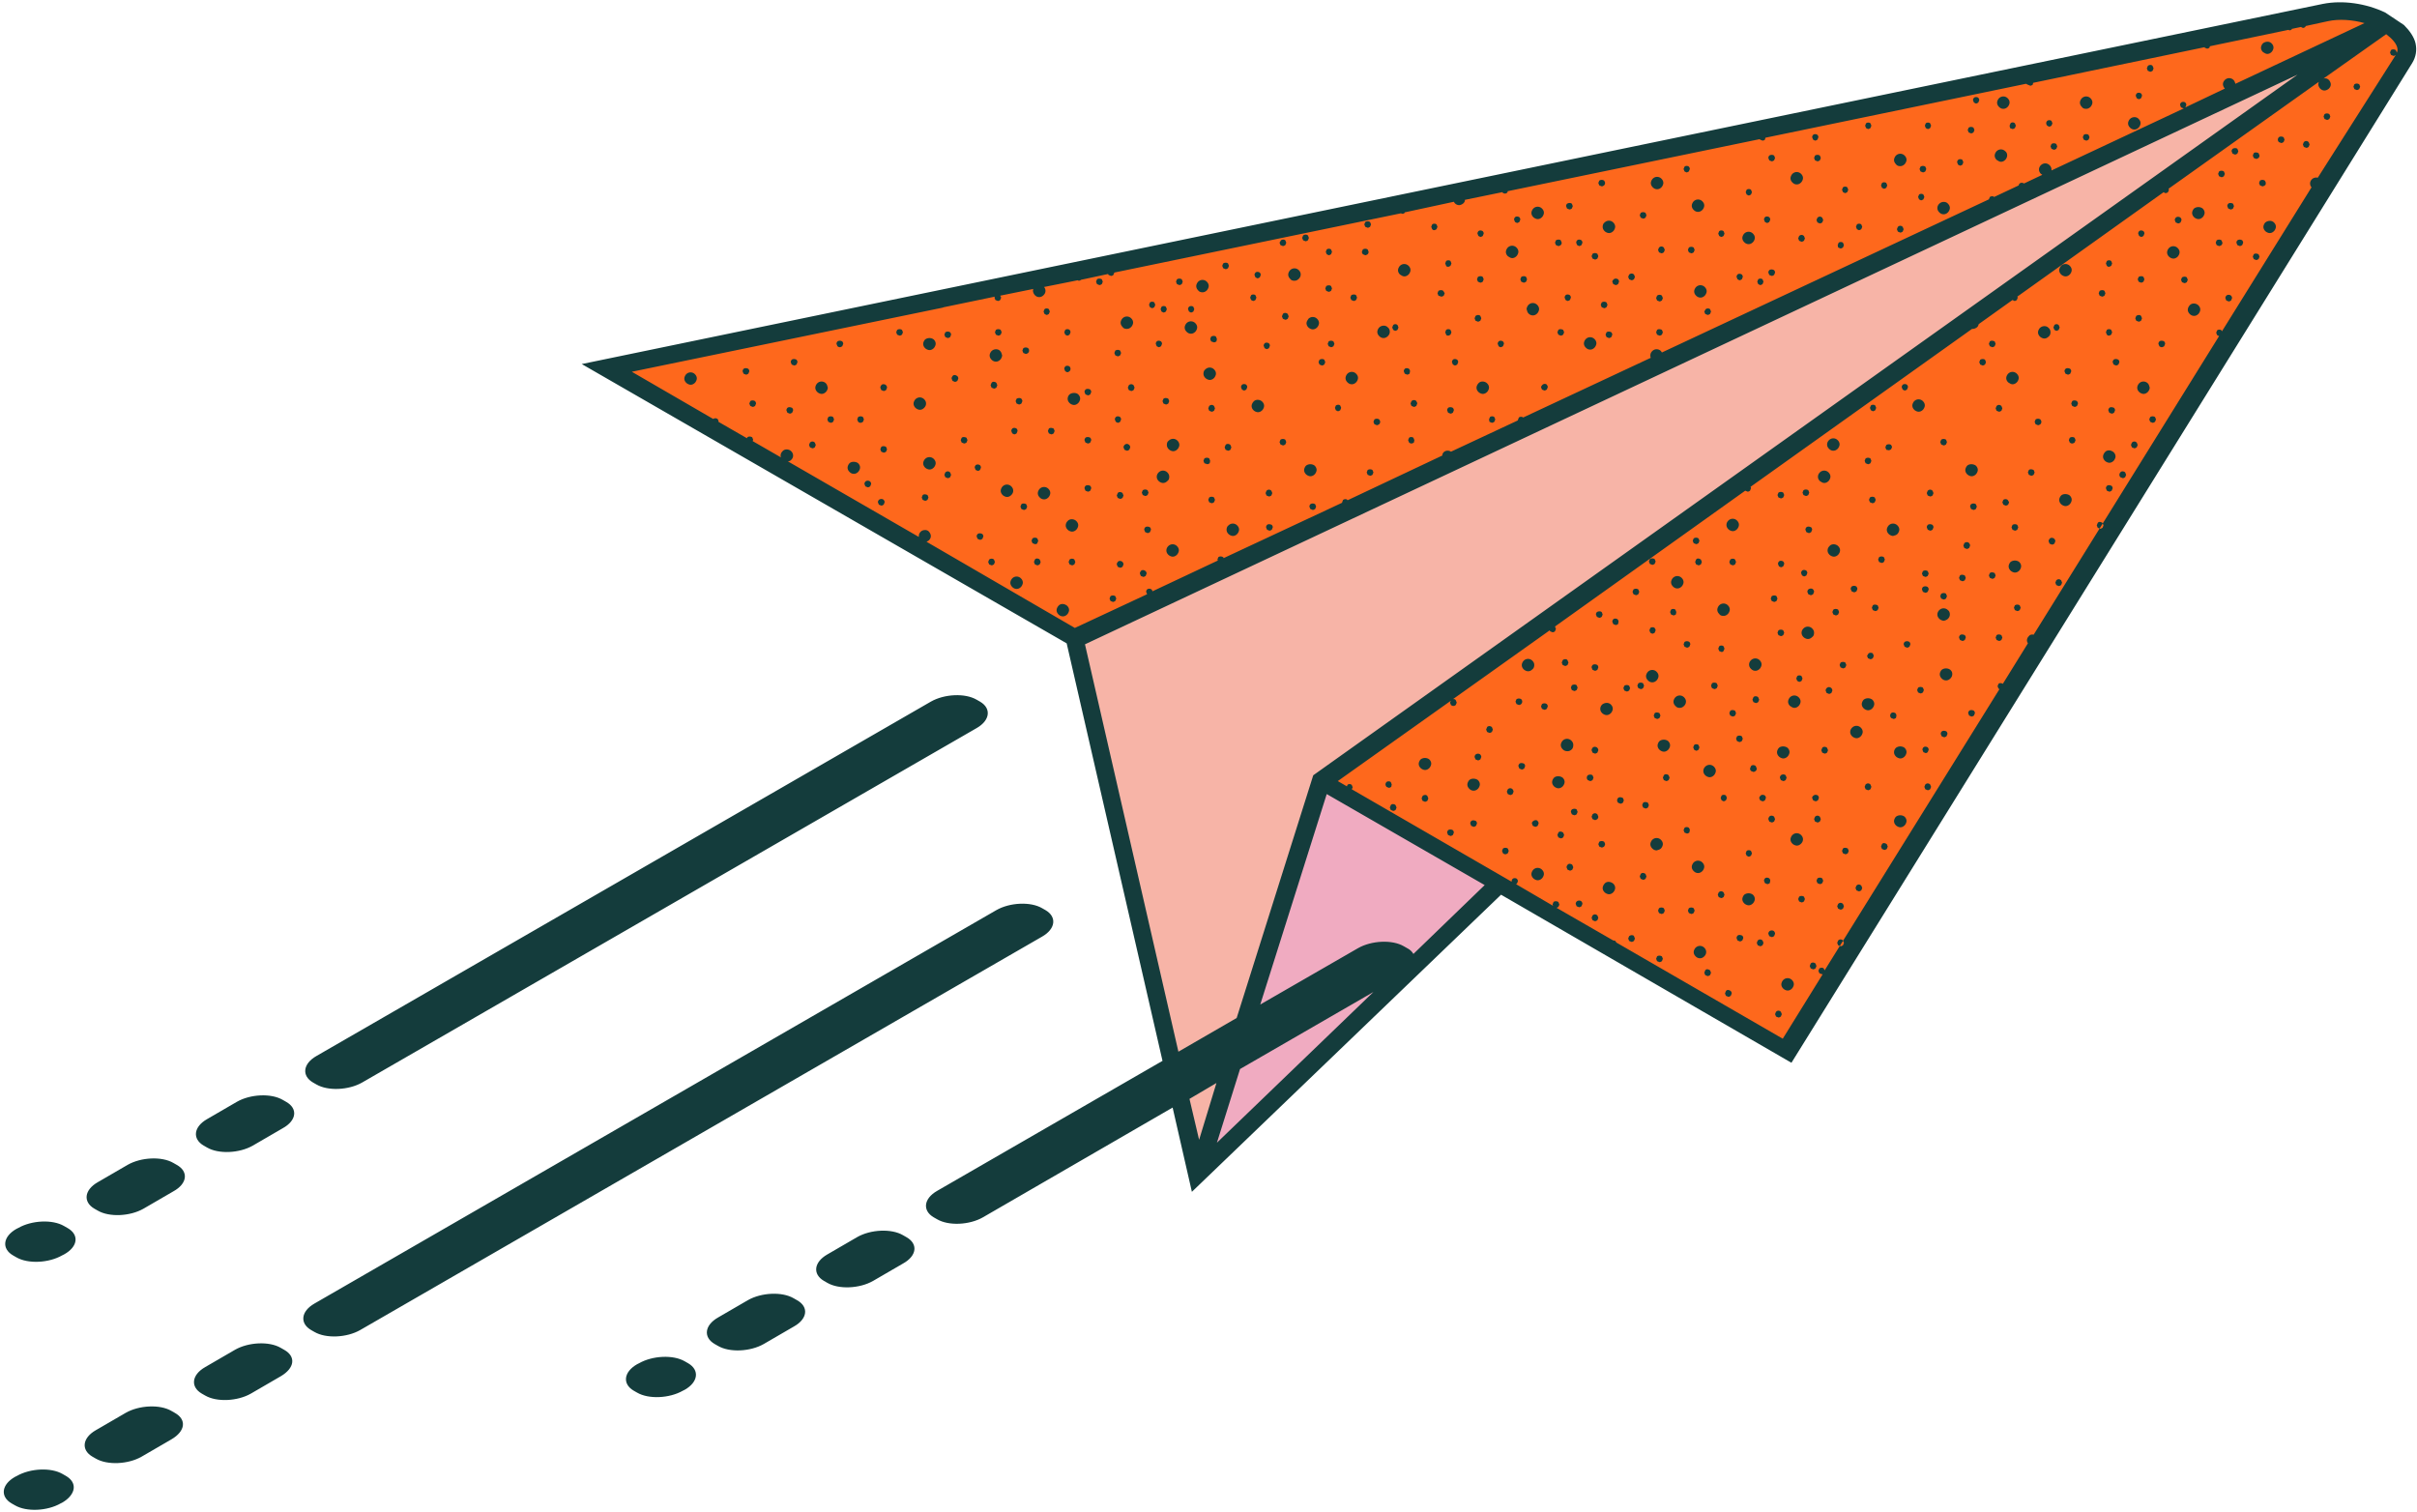 <?xml version="1.0" encoding="UTF-8" standalone="no"?><svg xmlns="http://www.w3.org/2000/svg" xmlns:xlink="http://www.w3.org/1999/xlink" fill="#000000" height="314" preserveAspectRatio="xMidYMid meet" version="1" viewBox="-0.7 -0.4 501.9 314.0" width="501.9" zoomAndPan="magnify"><g id="change1_1"><path d="M457.5,41.9L247.9,243.5l0.9-95.4L457.5,27.6V41.9z" fill="#f0abc1"/></g><g id="change2_1"><path d="M494.7,4.4L273.6,161.8l-25.7,81.7l-25.6-111.3L494.7,4.4z" fill="#f7b4a7"/></g><g id="change3_1"><path d="M494.7,4.4L222.6,132.2L125.4,76L482.1,2.2C486.4,1.3,491.3,2.4,494.7,4.4z M494.7,4.4 L273.9,161.8l96.7,55.9l127.9-206C500.1,9.2,498.2,6.4,494.7,4.4z" fill="#fe681c"/></g><g id="change4_1"><path d="M478.7,29.1l0.2,0.5l-0.2,0.5c-0.1,0.1-0.3,0.2-0.5,0.2l-0.5-0.2l-0.2-0.5l0.2-0.5 C478,28.8,478.4,28.8,478.7,29.1z M482,23.3l-0.2,0.5l0.2,0.5l0.5,0.2c0.2,0,0.3-0.1,0.5-0.2l0.2-0.5l-0.2-0.5 C482.7,23.1,482.3,23.1,482,23.3z M488.2,17.1l-0.2,0.5l0.2,0.5l0.5,0.2c0.2,0,0.3-0.1,0.5-0.2l0.2-0.5l-0.2-0.5 C488.9,16.9,488.5,16.9,488.2,17.1z M470.1,10.8c0.3,0,0.6-0.1,0.9-0.4c0.2-0.2,0.4-0.6,0.4-0.9s-0.1-0.6-0.4-0.9 c-0.5-0.5-1.3-0.4-1.8,0c-0.2,0.2-0.4,0.6-0.4,0.9s0.1,0.6,0.4,0.9C469.5,10.6,469.8,10.8,470.1,10.8z M376.2,28.8 c0.2,0,0.3-0.1,0.5-0.2l0.2-0.5c0-0.2-0.1-0.4-0.2-0.5c-0.3-0.2-0.7-0.2-0.9,0c-0.1,0.1-0.2,0.3-0.2,0.5l0.2,0.5L376.2,28.8z M376.2,31.9l-0.2,0.5l0.2,0.5l0.5,0.2c0.2,0,0.3-0.1,0.5-0.2l0.2-0.5l-0.2-0.5C376.9,31.7,376.5,31.7,376.2,31.9z M367.2,33.1 c0.2,0,0.3-0.1,0.5-0.2l0.2-0.5l-0.2-0.5c-0.3-0.2-0.7-0.2-1,0c-0.1,0.1-0.2,0.3-0.2,0.5l0.2,0.5L367.2,33.1z M381.5,51.2 c0.2,0,0.3-0.1,0.5-0.2l0.2-0.5l-0.2-0.5c-0.2-0.2-0.7-0.2-0.9,0l-0.2,0.5L381,51L381.5,51.2z M366.7,55.7c-0.1,0.1-0.2,0.3-0.2,0.5 l0.2,0.5l0.5,0.2c0.2,0,0.3-0.1,0.5-0.2l0.2-0.5c0-0.2-0.1-0.4-0.2-0.5C367.4,55.5,366.9,55.5,366.7,55.7z M364.8,58.8 c0.2,0,0.3-0.1,0.5-0.2l0.2-0.5l-0.2-0.5c-0.2-0.2-0.7-0.2-0.9,0l-0.2,0.5l0.2,0.5L364.8,58.8z M393.4,46.7l-0.2,0.5l0.2,0.5 l0.5,0.2c0.2,0,0.3-0.1,0.5-0.2l0.2-0.5l-0.2-0.5C394.1,46.4,393.7,46.4,393.4,46.7z M398.2,41.2c0.2,0,0.3-0.1,0.5-0.2l0.2-0.5 l-0.2-0.5c-0.2-0.2-0.7-0.2-0.9,0l-0.2,0.5l0.2,0.5L398.2,41.2z M398.6,35.4c0.2,0,0.3-0.1,0.5-0.2l0.2-0.5l-0.2-0.5 c-0.3-0.2-0.7-0.2-1,0l-0.2,0.5l0.2,0.5L398.6,35.4z M399.6,26.4c0.2,0,0.3-0.1,0.5-0.2l0.2-0.5l-0.2-0.5c-0.2-0.2-0.7-0.2-0.9,0 l-0.2,0.5l0.2,0.5L399.6,26.4z M416.7,26.2l0.5,0.2c0.2,0,0.3-0.1,0.5-0.2l0.2-0.5l-0.2-0.5c-0.2-0.2-0.6-0.3-0.9,0l-0.2,0.5 L416.7,26.2z M424.8,25.9c0.2,0,0.3-0.1,0.5-0.2l0.2-0.5l-0.2-0.5c-0.2-0.2-0.7-0.2-0.9,0c-0.1,0.1-0.2,0.3-0.2,0.5s0.1,0.3,0.2,0.5 L424.8,25.9z M445.8,14.5c0.2,0,0.3-0.1,0.5-0.2l0.2-0.5l-0.2-0.5c-0.2-0.3-0.7-0.3-1,0l-0.2,0.5l0.2,0.5L445.8,14.5z M467.3,31.4 l-0.2,0.5l0.2,0.5l0.5,0.2c0.2,0,0.3-0.1,0.5-0.2c0.1-0.1,0.2-0.3,0.2-0.5l-0.2-0.5C467.9,31.2,467.5,31.2,467.3,31.4z M460.1,35.2 l-0.2,0.5l0.2,0.5l0.5,0.2c0.2,0,0.3-0.1,0.5-0.2l0.2-0.5l-0.2-0.5C460.8,35,460.4,35,460.1,35.2z M462,41.9 c-0.1,0.1-0.2,0.3-0.2,0.5l0.2,0.5l0.5,0.2c0.2,0,0.3-0.1,0.5-0.2l0.2-0.5l-0.2-0.5C462.7,41.7,462.2,41.7,462,41.9z M459.6,49.5 l-0.2,0.5l0.2,0.5l0.5,0.2c0.2,0,0.3-0.1,0.5-0.2c0.1-0.1,0.2-0.3,0.2-0.5l-0.2-0.5C460.3,49.3,459.9,49.3,459.6,49.5z M463.9,49.5 c-0.1,0.1-0.2,0.3-0.2,0.5l0.2,0.5l0.5,0.2c0.2,0,0.3-0.1,0.5-0.2l0.2-0.5c0-0.2-0.1-0.4-0.2-0.5C464.6,49.3,464.2,49.3,463.9,49.5z M467.3,52.4l-0.2,0.5l0.2,0.5l0.5,0.2c0.2,0,0.3-0.1,0.5-0.2l0.2-0.5l-0.2-0.5C467.9,52.2,467.5,52.2,467.3,52.4z M351.5,112.6 c0.2,0,0.3-0.1,0.5-0.2l0.2-0.5l-0.2-0.5c-0.3-0.2-0.7-0.2-1,0l-0.2,0.5l0.2,0.5L351.5,112.6z M351.5,115.8l-0.2,0.5l0.2,0.5 l0.5,0.2c0.2,0,0.3-0.1,0.5-0.2l0.2-0.5l-0.2-0.5C352.1,115.5,351.7,115.5,351.5,115.8z M342.4,116.9c0.2,0,0.3-0.1,0.5-0.2l0.2-0.5 l-0.2-0.5c-0.3-0.2-0.7-0.2-1,0l-0.2,0.5l0.2,0.5L342.4,116.9z M357.2,134.8l0.2-0.5l-0.2-0.5c-0.2-0.2-0.7-0.2-0.9,0l-0.2,0.5 l0.2,0.5l0.5,0.2C356.9,135,357,135,357.2,134.8z M340.5,142.5l0.2-0.5l-0.2-0.5c-0.3-0.2-0.7-0.2-1,0l-0.2,0.5l0.2,0.5l0.5,0.2 C340.2,142.7,340.4,142.6,340.5,142.5z M358.6,147.2l-0.2,0.5l0.2,0.5l0.5,0.2c0.2,0,0.3-0.1,0.5-0.2l0.2-0.5l-0.2-0.5 C359.3,147,358.8,147,358.6,147.2z M372.9,141.2c0.2,0,0.3-0.1,0.5-0.2l0.2-0.5l-0.2-0.5c-0.2-0.2-0.7-0.2-0.9,0l-0.2,0.5l0.2,0.5 L372.9,141.2z M369.1,131.7c0.2,0,0.3-0.1,0.5-0.2l0.2-0.5l-0.2-0.5c-0.3-0.2-0.7-0.2-1,0l-0.2,0.5l0.2,0.5L369.1,131.7z M374.8,122 c-0.1,0.1-0.2,0.3-0.2,0.5l0.2,0.5l0.5,0.2c0.2,0,0.3-0.1,0.5-0.2l0.2-0.5c0-0.2-0.1-0.4-0.2-0.5C375.5,121.7,375.1,121.8,374.8,122 z M373.9,119.3c0.2,0,0.3-0.1,0.5-0.2l0.2-0.5c0-0.2-0.1-0.4-0.2-0.5c-0.3-0.2-0.7-0.2-0.9,0c-0.1,0.1-0.2,0.3-0.2,0.5l0.2,0.5 L373.9,119.3z M369.1,117.4c0.2,0,0.3-0.1,0.5-0.2l0.2-0.5c0-0.2-0.1-0.4-0.2-0.5c-0.3-0.2-0.7-0.2-0.9,0c-0.1,0.1-0.2,0.3-0.2,0.5 l0.2,0.5L369.1,117.4z M374.4,109.1c-0.1,0.1-0.2,0.3-0.2,0.5l0.2,0.5l0.5,0.2c0.2,0,0.3-0.1,0.5-0.2l0.2-0.5c0-0.2-0.1-0.4-0.2-0.5 C375,108.9,374.6,108.9,374.4,109.1z M374.3,102.6c0.2,0,0.3-0.1,0.5-0.2l0.2-0.5l-0.2-0.5c-0.3-0.2-0.7-0.2-1,0l-0.2,0.5l0.2,0.5 L374.3,102.6z M369.1,103.1c0.2,0,0.3-0.1,0.5-0.2l0.2-0.5l-0.2-0.5c-0.3-0.2-0.7-0.2-1,0l-0.2,0.5l0.2,0.5L369.1,103.1z M399.6,108.6c-0.1,0.1-0.2,0.3-0.2,0.5l0.2,0.5l0.5,0.2c0.2,0,0.3-0.1,0.5-0.2l0.2-0.5c0-0.2-0.1-0.4-0.2-0.5 C400.3,108.4,399.8,108.4,399.6,108.6z M390.5,116.3l0.2-0.5l-0.2-0.5c-0.3-0.2-0.7-0.2-1,0l-0.2,0.5l0.2,0.5l0.5,0.2 C390.2,116.5,390.4,116.4,390.5,116.3z M399.6,118.2c-0.3-0.2-0.7-0.2-1,0l-0.2,0.5l0.2,0.5l0.5,0.2c0.2,0,0.3-0.1,0.5-0.2l0.2-0.5 L399.6,118.2z M398.6,121.5c-0.1,0.1-0.2,0.3-0.2,0.5l0.2,0.5l0.5,0.2c0.2,0,0.3-0.1,0.5-0.2l0.2-0.5c0-0.2-0.1-0.4-0.2-0.5 C399.3,121.3,398.9,121.3,398.6,121.5z M402.9,124.1c0.2,0,0.3-0.1,0.5-0.2l0.2-0.5l-0.2-0.5c-0.2-0.2-0.7-0.2-1,0l-0.2,0.5l0.2,0.5 L402.9,124.1z M387,135.8l0.2,0.5l0.5,0.2c0.2,0,0.3-0.1,0.5-0.2l0.2-0.5l-0.2-0.5c-0.2-0.2-0.7-0.2-0.9,0L387,135.8z M406.3,119.1 l-0.2,0.5l0.2,0.5l0.5,0.2c0.2,0,0.3-0.1,0.5-0.2l0.2-0.5l-0.2-0.5C406.9,118.9,406.5,118.9,406.3,119.1z M412.5,118.6l-0.2,0.5 l0.2,0.5l0.5,0.2c0.2,0,0.3-0.1,0.5-0.2l0.2-0.5l-0.2-0.5C413.1,118.4,412.7,118.4,412.5,118.6z M417.2,108.6l-0.2,0.5l0.2,0.5 l0.5,0.2c0.2,0,0.3-0.1,0.5-0.2l0.2-0.5l-0.2-0.5C417.9,108.4,417.5,108.4,417.2,108.6z M420.6,97.2l-0.2,0.5l0.2,0.5l0.5,0.2 c0.2,0,0.3-0.1,0.5-0.2l0.2-0.5l-0.2-0.5C421.2,97,420.8,97,420.6,97.2z M434.9,108.2l-0.2,0.5l0.2,0.5l0.5,0.2 c0.2,0,0.3-0.1,0.5-0.2l0.2-0.5l-0.2-0.5C435.5,107.9,435.1,107.9,434.9,108.2z M436.8,100.5c-0.1,0.1-0.2,0.3-0.2,0.5l0.2,0.5 l0.5,0.2c0.2,0,0.3-0.1,0.5-0.2l0.2-0.5c0-0.2-0.1-0.4-0.2-0.5C437.4,100.3,437,100.3,436.8,100.5z M426.3,68.3 c0.2,0,0.3-0.1,0.5-0.2l0.2-0.5l-0.2-0.5c-0.2-0.2-0.6-0.3-0.9,0l-0.2,0.5l0.2,0.5L426.3,68.3z M443.4,66.4c0.2,0,0.3-0.1,0.5-0.2 l0.2-0.5l-0.2-0.5c-0.3-0.3-0.7-0.2-1,0l-0.2,0.5l0.2,0.5L443.4,66.4z M435.8,61.2c0.2,0,0.3-0.1,0.5-0.2l0.2-0.5l-0.2-0.5 c-0.2-0.2-0.7-0.2-1,0l-0.2,0.5l0.2,0.5L435.8,61.2z M437.2,69.3c0.2,0,0.3-0.1,0.5-0.2l0.2-0.5l-0.2-0.5c-0.2-0.2-0.7-0.2-0.9,0 l-0.2,0.5l0.2,0.5C436.9,69.2,437,69.3,437.2,69.3z M445.8,86.2l-0.2,0.5l0.2,0.5l0.5,0.2c0.2,0,0.3-0.1,0.5-0.2l0.2-0.5l-0.2-0.5 C446.5,86,446.1,86,445.8,86.2z M429.6,82.9l-0.2,0.5l0.2,0.5l0.5,0.2c0.2,0,0.3-0.1,0.5-0.2l0.2-0.5c0-0.2-0.1-0.3-0.2-0.5 C430.3,82.7,429.8,82.7,429.6,82.9z M429.1,90.5l-0.2,0.5l0.2,0.5c0.1,0.1,0.3,0.2,0.5,0.2c0.2,0,0.3-0.1,0.5-0.2l0.2-0.5l-0.2-0.5 C429.8,90.3,429.4,90.3,429.1,90.5z M439.6,97.7c-0.1,0.1-0.2,0.3-0.2,0.5s0.1,0.4,0.2,0.5l0.5,0.2c0.2,0,0.3-0.1,0.5-0.2l0.2-0.5 l-0.2-0.5C440.3,97.4,439.8,97.4,439.6,97.7z M399.6,101.5l-0.2,0.5l0.2,0.5l0.5,0.2c0.2,0,0.3-0.1,0.5-0.2l0.2-0.5l-0.2-0.5 C400.3,101.2,399.9,101.2,399.6,101.5z M388.2,85c0.2,0,0.3-0.1,0.5-0.2l0.2-0.5l-0.2-0.5c-0.2-0.2-0.7-0.2-0.9,0l-0.2,0.5l0.2,0.5 L388.2,85z M394.8,80.7c0.2,0,0.3-0.1,0.5-0.2l0.2-0.5c0-0.2-0.1-0.4-0.2-0.5c-0.2-0.2-0.7-0.2-0.9,0c-0.1,0.1-0.2,0.3-0.2,0.5 l0.2,0.5L394.8,80.7z M412.5,70.5l-0.2,0.5l0.2,0.5l0.5,0.2c0.2,0,0.3-0.1,0.5-0.2l0.2-0.5l-0.2-0.5 C413.1,70.3,412.7,70.3,412.5,70.5z M410.5,74.3l-0.2,0.5l0.2,0.5l0.5,0.2c0.2,0,0.3-0.1,0.5-0.2l0.2-0.5l-0.2-0.5 C411.3,74.1,410.8,74.1,410.5,74.3z M391.5,93.1c0.2,0,0.3-0.1,0.5-0.2l0.2-0.5L392,92c-0.2-0.2-0.7-0.2-1,0l-0.2,0.5l0.2,0.5 L391.5,93.1z M349.8,51.5l0.2,0.5l0.5,0.2c0.2,0,0.3-0.1,0.5-0.2l0.2-0.5L351,51c-0.3-0.2-0.7-0.2-1,0L349.8,51.5z M356.7,48.8 c0.2,0,0.3-0.1,0.5-0.2l0.2-0.5l-0.2-0.5c-0.2-0.2-0.7-0.2-0.9,0l-0.2,0.5l0.2,0.5L356.7,48.8z M360.5,57.8c0.2,0,0.3-0.1,0.5-0.2 l0.2-0.5c0-0.2-0.1-0.4-0.2-0.5c-0.3-0.2-0.7-0.2-0.9,0c-0.1,0.1-0.2,0.3-0.2,0.5l0.2,0.5L360.5,57.8z M343.4,61l-0.2,0.5l0.2,0.5 l0.5,0.2c0.2,0,0.3-0.1,0.5-0.2l0.2-0.5l-0.2-0.5C344.1,60.7,343.6,60.8,343.4,61z M362.4,40.2c0.2,0,0.3-0.1,0.5-0.2l0.2-0.5 l-0.2-0.5c-0.2-0.2-0.7-0.2-0.9,0l-0.2,0.5l0.2,0.5L362.4,40.2z M372.9,48.6l-0.2,0.5l0.2,0.5l0.5,0.2c0.2,0,0.3-0.1,0.5-0.2 l0.2-0.5l-0.2-0.5C373.6,48.3,373.2,48.3,372.9,48.6z M347.4,126.7l-0.2-0.5c-0.2-0.2-0.7-0.2-0.9,0l-0.2,0.5l0.2,0.5l0.5,0.2 c0.2,0,0.3-0.1,0.5-0.2L347.4,126.7z M388.2,125.3l-0.2,0.5l0.2,0.5l0.5,0.2c0.2,0,0.3-0.1,0.5-0.2l0.2-0.5l-0.2-0.5 C388.8,125.1,388.4,125.1,388.2,125.3z M408.6,104.3c-0.1,0.1-0.2,0.3-0.2,0.5l0.2,0.5l0.5,0.2c0.2,0,0.3-0.1,0.5-0.2l0.2-0.5 l-0.2-0.5C409.3,104.1,408.9,104.1,408.6,104.3z M437.3,84.3c-0.1,0.1-0.2,0.3-0.2,0.5l0.2,0.5l0.5,0.2c0.2,0,0.3-0.1,0.5-0.2 l0.2-0.5c0-0.2-0.1-0.4-0.2-0.5C437.9,84.1,437.5,84.1,437.3,84.3z M413.9,83.9l-0.2,0.5l0.2,0.5l0.5,0.2c0.2,0,0.3-0.1,0.5-0.2 l0.2-0.5l-0.2-0.5C414.6,83.6,414.2,83.6,413.9,83.9z M390.5,38.8c0.2,0,0.3-0.1,0.5-0.2l0.2-0.5l-0.2-0.5c-0.2-0.2-0.7-0.2-0.9,0 l-0.2,0.5l0.2,0.5L390.5,38.8z M443.4,20.2c0.2,0,0.3-0.1,0.5-0.2l0.2-0.5c0-0.2-0.1-0.4-0.2-0.5c-0.3-0.2-0.7-0.2-0.9,0 c-0.1,0.1-0.2,0.3-0.2,0.5L443,20L443.4,20.2z M469.8,37.6c0-0.2-0.1-0.3-0.2-0.5c-0.3-0.2-0.7-0.2-1,0l-0.2,0.5l0.2,0.5l0.5,0.2 c0.2,0,0.3-0.1,0.5-0.2C469.8,38,469.8,37.8,469.8,37.6z M382.4,39.7c0.2,0,0.3-0.1,0.5-0.2l0.2-0.5l-0.2-0.5 c-0.2-0.2-0.7-0.2-0.9,0l-0.2,0.5l0.2,0.5L382.4,39.7z M376.7,44.8l-0.2,0.5l0.2,0.5l0.5,0.2c0.2,0,0.3-0.1,0.5-0.2l0.2-0.5 l-0.2-0.5C377.4,44.5,377,44.5,376.7,44.8z M366.2,45.9c0.2,0,0.3-0.1,0.5-0.2l0.2-0.5c0-0.2-0.1-0.4-0.2-0.5 c-0.3-0.2-0.7-0.2-0.9,0c-0.1,0.1-0.2,0.3-0.2,0.5l0.2,0.5L366.2,45.9z M349.5,35.4c0.2,0,0.3-0.1,0.5-0.2l0.2-0.5 c0-0.2-0.1-0.4-0.2-0.5c-0.2-0.2-0.7-0.2-0.9,0l-0.2,0.5l0.2,0.5L349.5,35.4z M387.2,26.4c0.2,0,0.3-0.1,0.5-0.2l0.2-0.5l-0.2-0.5 c-0.2-0.2-0.7-0.2-0.9,0l-0.2,0.5l0.2,0.5L387.2,26.4z M408.6,27.3c0.2,0,0.3-0.1,0.5-0.2l0.2-0.5l-0.2-0.5c-0.3-0.2-0.7-0.2-1,0 l-0.2,0.5l0.2,0.5L408.6,27.3z M409.6,21.1c0.2,0,0.3-0.1,0.5-0.2l0.2-0.5c0-0.2-0.1-0.4-0.2-0.5c-0.2-0.2-0.7-0.2-0.9,0 c-0.1,0.1-0.2,0.3-0.2,0.5l0.2,0.5L409.6,21.1z M432,27.6l-0.2,0.5l0.2,0.5l0.5,0.2c0.2,0,0.3-0.1,0.5-0.2l0.2-0.5l-0.2-0.5 C432.7,27.4,432.3,27.4,432,27.6z M425.1,30l0.2,0.5l0.5,0.2c0.2,0,0.3-0.1,0.5-0.2l0.2-0.5l-0.2-0.5c-0.3-0.2-0.7-0.2-1,0L425.1,30 z M406.3,34c0.2,0,0.3-0.1,0.5-0.2l0.2-0.5l-0.2-0.5c-0.2-0.2-0.7-0.2-0.9,0c-0.1,0.1-0.2,0.3-0.2,0.5l0.2,0.5L406.3,34z M385.3,47.4c0.2,0,0.3-0.1,0.5-0.2l0.2-0.5l-0.2-0.5c-0.2-0.2-0.7-0.2-0.9,0l-0.2,0.5l0.2,0.5L385.3,47.4z M353.2,64.3l0.2,0.5 l0.5,0.2c0.2,0,0.3-0.1,0.5-0.2l0.2-0.5l-0.2-0.5c-0.2-0.2-0.7-0.2-0.9,0L353.2,64.3z M343.8,51l-0.2,0.5l0.2,0.5l0.5,0.2 c0.2,0,0.3-0.1,0.5-0.2l0.2-0.5l-0.2-0.5C344.5,50.7,344.1,50.7,343.8,51z M358.6,115.8l-0.2,0.5l0.2,0.5l0.5,0.2 c0.2,0,0.3-0.1,0.5-0.2l0.2-0.5l-0.2-0.5C359.3,115.5,358.8,115.6,358.6,115.8z M367.7,124.6c0.2,0,0.3-0.1,0.5-0.2l0.2-0.5 l-0.2-0.5c-0.2-0.2-0.7-0.2-1,0l-0.2,0.5l0.2,0.5L367.7,124.6z M349.1,133.9l0.5,0.2c0.2,0,0.3-0.1,0.5-0.2l0.2-0.5 c0-0.2-0.1-0.4-0.2-0.5c-0.3-0.2-0.7-0.2-1,0l-0.2,0.5L349.1,133.9z M342.4,131.2c0.2,0,0.3-0.1,0.5-0.2l0.2-0.5 c0-0.2-0.1-0.3-0.2-0.5c-0.2-0.2-0.7-0.2-0.9,0l-0.2,0.5l0.2,0.5L342.4,131.2z M354.8,141.5l-0.2,0.5l0.2,0.5l0.5,0.2 c0.2,0,0.3-0.1,0.5-0.2l0.2-0.5l-0.2-0.5C355.5,141.3,355,141.3,354.8,141.5z M363.4,144.4l-0.2,0.5l0.2,0.5l0.5,0.2 c0.2,0,0.3-0.1,0.5-0.2l0.2-0.5l-0.2-0.5C364.1,144.1,363.6,144.1,363.4,144.4z M378.6,142.5c-0.1,0.1-0.2,0.3-0.2,0.5l0.2,0.5 l0.5,0.2c0.2,0,0.3-0.1,0.5-0.2l0.2-0.5c0-0.2-0.1-0.4-0.2-0.5C379.3,142.2,378.9,142.2,378.6,142.5z M381.5,138.2l0.5,0.2 c0.2,0,0.3-0.1,0.5-0.2l0.2-0.5l-0.2-0.5c-0.3-0.2-0.7-0.2-1,0l-0.2,0.5L381.5,138.2z M381.2,126.7l-0.2-0.5c-0.3-0.2-0.7-0.2-1,0 l-0.2,0.5l0.2,0.5l0.5,0.2c0.2,0,0.3-0.1,0.5-0.2L381.2,126.7z M384.3,122.6c0.2,0,0.3-0.1,0.5-0.2l0.2-0.5c0-0.2-0.1-0.3-0.2-0.5 c-0.3-0.2-0.7-0.2-1,0c-0.1,0.1-0.2,0.3-0.2,0.5l0.2,0.5L384.3,122.6z M388.6,103.9l0.2-0.5l-0.2-0.5c-0.3-0.2-0.7-0.2-1,0l-0.2,0.5 l0.2,0.5l0.5,0.2C388.3,104.1,388.5,104,388.6,103.9z M387.2,96c0.2,0,0.3-0.1,0.5-0.2l0.2-0.5l-0.2-0.5c-0.3-0.2-0.7-0.2-1,0 l-0.2,0.5l0.2,0.5L387.2,96z M437.2,55c0.2,0,0.3-0.1,0.5-0.2l0.2-0.5l-0.2-0.5c-0.2-0.2-0.7-0.2-0.9,0l-0.2,0.5l0.2,0.5 C436.9,54.9,437,55,437.2,55z M451.1,44.8c-0.1,0.1-0.2,0.3-0.2,0.5l0.2,0.5l0.5,0.2c0.2,0,0.3-0.1,0.5-0.2l0.2-0.5 c0-0.2-0.1-0.4-0.2-0.5C451.7,44.5,451.3,44.6,451.1,44.8z M472.5,28.1c-0.1,0.1-0.2,0.3-0.2,0.5s0.1,0.4,0.2,0.5l0.5,0.2 c0.2,0,0.3-0.1,0.5-0.2l0.2-0.5l-0.2-0.5C473.2,27.9,472.7,27.9,472.5,28.1z M464.1,31l-0.2-0.5c-0.2-0.2-0.7-0.2-1,0 c-0.1,0.1-0.2,0.3-0.2,0.5l0.2,0.5l0.5,0.2c0.2,0,0.3-0.1,0.5-0.2L464.1,31z M453.4,57.2c-0.2-0.2-0.7-0.2-1,0l-0.2,0.5l0.2,0.5 l0.5,0.2c0.2,0,0.3-0.1,0.5-0.2l0.2-0.5L453.4,57.2z M443.9,58.3c0.2,0,0.3-0.1,0.5-0.2l0.2-0.5l-0.2-0.5c-0.2-0.2-0.7-0.2-1,0 l-0.2,0.5l0.2,0.5L443.9,58.3z M443.9,48.8c0.2,0,0.3-0.1,0.5-0.2l0.2-0.5c0-0.2-0.1-0.4-0.2-0.5c-0.3-0.2-0.7-0.2-0.9,0 c-0.1,0.1-0.2,0.3-0.2,0.5l0.2,0.5L443.9,48.8z M461.6,61c-0.1,0.1-0.2,0.3-0.2,0.5l0.2,0.5l0.5,0.2c0.2,0,0.3-0.1,0.5-0.2l0.2-0.5 c0-0.2-0.1-0.4-0.2-0.5C462.2,60.7,461.8,60.8,461.6,61z M447.7,70.5c-0.1,0.1-0.2,0.3-0.2,0.5l0.2,0.5c0.1,0.1,0.3,0.2,0.5,0.2 c0.2,0,0.3-0.1,0.5-0.2l0.2-0.5c0-0.2-0.1-0.4-0.2-0.5C448.4,70.3,447.9,70.3,447.7,70.5z M438.2,74.3c-0.1,0.1-0.2,0.3-0.2,0.5 l0.2,0.5l0.5,0.2c0.2,0,0.3-0.1,0.5-0.2l0.2-0.5c0-0.2-0.1-0.4-0.2-0.5C438.9,74.1,438.4,74.1,438.2,74.3z M428.2,76.2 c-0.1,0.1-0.2,0.3-0.2,0.5l0.2,0.5l0.5,0.2c0.2,0,0.3-0.1,0.5-0.2l0.2-0.5c0-0.2-0.1-0.4-0.2-0.5C428.9,76,428.4,76,428.2,76.2z M422,86.7l-0.2,0.5l0.2,0.5l0.5,0.2c0.2,0,0.3-0.1,0.5-0.2c0.1-0.1,0.2-0.3,0.2-0.5s-0.1-0.3-0.2-0.5 C422.7,86.5,422.3,86.5,422,86.7z M402.9,92.1c0.2,0,0.3-0.1,0.5-0.2l0.2-0.5l-0.2-0.5c-0.3-0.2-0.7-0.2-1,0l-0.2,0.5l0.2,0.5 L402.9,92.1z M416.2,103.4c-0.2-0.2-0.7-0.2-0.9,0l-0.2,0.5l0.2,0.5l0.5,0.2c0.2,0,0.3-0.1,0.5-0.2l0.2-0.5L416.2,103.4z M424.9,111.5c-0.1,0.1-0.2,0.3-0.2,0.5l0.2,0.5l0.5,0.2c0.2,0,0.3-0.1,0.5-0.2l0.2-0.5c0-0.2-0.1-0.4-0.2-0.5 C425.6,111.2,425.1,111.2,424.9,111.5z M426.3,120.1l-0.2,0.5l0.2,0.5l0.5,0.2c0.2,0,0.3-0.1,0.5-0.2l0.2-0.5l-0.2-0.5 C427,119.8,426.6,119.8,426.3,120.1z M417.7,125.3l-0.2,0.5l0.2,0.5l0.5,0.2c0.2,0,0.3-0.1,0.5-0.2l0.2-0.5l-0.2-0.5 C418.4,125.1,418,125.1,417.7,125.3z M413.9,131.5l-0.2,0.5l0.2,0.5l0.5,0.2c0.2,0,0.3-0.1,0.5-0.2l0.2-0.5l-0.2-0.5 C414.6,131.3,414.1,131.3,413.9,131.5z M406.3,131.5c-0.1,0.1-0.2,0.3-0.2,0.5l0.2,0.5l0.5,0.2c0.2,0,0.3-0.1,0.5-0.2l0.2-0.5 c0-0.2-0.1-0.4-0.2-0.5C406.9,131.3,406.5,131.3,406.3,131.5z M408.4,112.9c0-0.2-0.1-0.4-0.2-0.5c-0.2-0.3-0.7-0.3-1,0l-0.2,0.5 l0.2,0.5l0.5,0.2c0.2,0,0.3-0.1,0.5-0.2L408.4,112.9z M394.8,132.9c-0.1,0.1-0.2,0.3-0.2,0.5l0.2,0.5l0.5,0.2c0.2,0,0.3-0.1,0.5-0.2 l0.2-0.5c0-0.2-0.1-0.4-0.2-0.5C395.5,132.7,395.1,132.7,394.8,132.9z M398.8,142.9l-0.2-0.5c-0.3-0.2-0.7-0.2-1,0l-0.2,0.5l0.2,0.5 l0.5,0.2c0.2,0,0.3-0.1,0.5-0.2L398.8,142.9z M408.2,147.2c-0.1,0.1-0.2,0.3-0.2,0.5l0.2,0.5l0.5,0.2c0.2,0,0.3-0.1,0.5-0.2l0.2-0.5 c0-0.2-0.1-0.4-0.2-0.5C408.9,147,408.4,147,408.2,147.2z M442,91.5l-0.2,0.5l0.2,0.5l0.5,0.2c0.2,0,0.3-0.1,0.5-0.2l0.2-0.5 l-0.2-0.5C442.7,91.2,442.3,91.2,442,91.5z M393.1,148.2c0-0.2-0.1-0.4-0.2-0.5c-0.3-0.2-0.7-0.2-0.9,0c-0.1,0.1-0.2,0.3-0.2,0.5 s0.1,0.4,0.2,0.5l0.5,0.2c0.2,0,0.3-0.1,0.5-0.2C393,148.6,393.1,148.4,393.1,148.2z M343.4,68.1l-0.2,0.5l0.2,0.5l0.5,0.2 c0.2,0,0.3-0.1,0.5-0.2l0.2-0.5l-0.2-0.5C344,67.9,343.6,67.9,343.4,68.1z M339.7,122.5l-0.2-0.5c-0.3-0.2-0.7-0.2-1,0l-0.2,0.5 l0.2,0.5l0.5,0.2c0.2,0,0.3-0.1,0.5-0.2L339.7,122.5z M342.9,147.7l-0.2,0.5l0.2,0.5l0.5,0.2c0.2,0,0.3-0.1,0.5-0.2l0.2-0.5 l-0.2-0.5C343.6,147.5,343.1,147.5,342.9,147.7z M340.5,45c0.2,0,0.3-0.1,0.5-0.2l0.2-0.5l-0.2-0.5c-0.3-0.2-0.7-0.2-1,0l-0.2,0.5 l0.2,0.5L340.5,45z M372.4,37.9c0.3,0,0.6-0.1,0.9-0.4c0.2-0.2,0.4-0.6,0.4-0.9c0-0.3-0.1-0.6-0.4-0.9c-0.5-0.5-1.3-0.5-1.8,0 c-0.2,0.2-0.4,0.6-0.4,0.9c0,0.3,0.1,0.6,0.4,0.9C371.8,37.8,372.1,37.9,372.4,37.9z M393.9,34.1c0.3,0,0.6-0.1,0.9-0.4 c0.2-0.2,0.4-0.6,0.4-0.9c0-0.3-0.1-0.6-0.4-0.9c-0.5-0.5-1.3-0.5-1.8,0c-0.2,0.2-0.4,0.6-0.4,0.9c0,0.3,0.1,0.6,0.4,0.9 C393.2,34,393.5,34.1,393.9,34.1z M414.8,33.2c0.3,0,0.6-0.1,0.9-0.4c0.2-0.2,0.4-0.6,0.4-0.9c0-0.3-0.1-0.7-0.4-0.9 c-0.5-0.5-1.3-0.5-1.8,0c-0.2,0.2-0.4,0.6-0.4,0.9c0,0.3,0.1,0.6,0.4,0.9C414.2,33,414.5,33.2,414.8,33.2z M428.2,57 c0.3,0,0.6-0.1,0.9-0.4c0.2-0.2,0.4-0.6,0.4-0.9c0-0.3-0.1-0.6-0.4-0.9c-0.5-0.5-1.3-0.5-1.8,0c-0.2,0.2-0.4,0.6-0.4,0.9 c0,0.3,0.1,0.6,0.4,0.9C427.5,56.8,427.9,57,428.2,57z M442.5,26.5c0.3,0,0.6-0.1,0.9-0.4c0.2-0.2,0.4-0.6,0.4-0.9 c0-0.3-0.1-0.6-0.4-0.9c-0.4-0.5-1.3-0.5-1.8,0c-0.2,0.2-0.4,0.6-0.4,0.9c0,0.3,0.1,0.6,0.4,0.9C441.8,26.3,442.1,26.5,442.5,26.5z M469.7,45.8c-0.2,0.2-0.4,0.6-0.4,0.9c0,0.3,0.1,0.6,0.4,0.9c0.2,0.2,0.6,0.4,0.9,0.4c0.3,0,0.6-0.1,0.9-0.4 c0.2-0.2,0.4-0.6,0.4-0.9c0-0.3-0.1-0.6-0.4-0.9C471,45.3,470.2,45.4,469.7,45.8z M347.6,121.8c0.3,0,0.6-0.1,0.9-0.4 c0.2-0.2,0.4-0.6,0.4-0.9c0-0.3-0.1-0.6-0.4-0.9c-0.5-0.5-1.3-0.5-1.8,0c-0.2,0.2-0.4,0.6-0.4,0.9c0,0.3,0.1,0.6,0.4,0.9 C347,121.7,347.3,121.8,347.6,121.8z M342.4,141.3c0.3,0,0.6-0.1,0.9-0.4c0.2-0.2,0.4-0.6,0.4-0.9s-0.1-0.6-0.4-0.9 c-0.5-0.5-1.3-0.5-1.8,0c-0.2,0.2-0.4,0.6-0.4,0.9s0.1,0.6,0.4,0.9C341.8,141.2,342.1,141.3,342.4,141.3z M371.9,146.6 c0.3,0,0.6-0.1,0.9-0.4c0.2-0.2,0.4-0.6,0.4-0.9s-0.1-0.6-0.4-0.9c-0.5-0.5-1.3-0.5-1.8,0c-0.2,0.2-0.4,0.6-0.4,0.9s0.1,0.6,0.4,0.9 C371.3,146.4,371.6,146.6,371.9,146.6z M376,131c0-0.3-0.1-0.6-0.4-0.9c-0.5-0.5-1.3-0.5-1.8,0c-0.2,0.2-0.4,0.5-0.4,0.9 c0,0.3,0.1,0.6,0.4,0.9c0.2,0.2,0.6,0.4,0.9,0.4c0.3,0,0.6-0.1,0.9-0.4C375.9,131.7,376,131.4,376,131z M378.1,99.9 c0.3,0,0.6-0.1,0.9-0.4c0.2-0.2,0.4-0.6,0.4-0.9c0-0.3-0.1-0.6-0.4-0.9c-0.5-0.5-1.3-0.5-1.8,0c-0.2,0.2-0.4,0.5-0.4,0.9 c0,0.3,0.1,0.6,0.4,0.9C377.5,99.7,377.8,99.9,378.1,99.9z M393.3,110.5c0.2-0.2,0.4-0.6,0.4-0.9c0-0.3-0.1-0.6-0.4-0.9 c-0.5-0.5-1.3-0.5-1.8,0c-0.2,0.2-0.4,0.6-0.4,0.9c0,0.3,0.1,0.6,0.4,0.9c0.2,0.2,0.6,0.4,0.9,0.4 C392.8,110.8,393.1,110.7,393.3,110.5z M403.8,128.1c0.2-0.2,0.4-0.5,0.4-0.9c0-0.3-0.1-0.7-0.4-0.9c-0.5-0.5-1.3-0.5-1.8,0 c-0.2,0.2-0.4,0.5-0.4,0.9c0,0.3,0.1,0.6,0.4,0.9c0.2,0.2,0.6,0.4,0.9,0.4C403.2,128.5,403.6,128.3,403.8,128.1z M402.5,138.7 c-0.2,0.2-0.4,0.6-0.4,0.9s0.1,0.6,0.4,0.9c0.2,0.2,0.5,0.4,0.9,0.4c0.3,0,0.6-0.1,0.9-0.4c0.2-0.2,0.4-0.5,0.4-0.9 s-0.1-0.6-0.4-0.9C403.8,138.3,403,138.3,402.5,138.7z M416.8,116.3c-0.2,0.2-0.4,0.6-0.4,0.9c0,0.3,0.1,0.6,0.4,0.9 c0.2,0.2,0.6,0.4,0.9,0.4c0.3,0,0.6-0.1,0.9-0.4c0.2-0.2,0.4-0.6,0.4-0.9c0-0.3-0.1-0.6-0.4-0.9 C418.1,115.9,417.3,115.9,416.8,116.3z M425.1,68.6c0-0.3-0.1-0.7-0.4-0.9c-0.4-0.5-1.3-0.5-1.8,0c-0.2,0.2-0.4,0.6-0.4,0.9 c0,0.3,0.1,0.6,0.4,0.9c0.2,0.2,0.6,0.4,0.9,0.4c0.3,0,0.6-0.1,0.9-0.4C425,69.3,425.1,68.9,425.1,68.6z M436.4,93.5 c-0.2,0.2-0.4,0.6-0.4,0.9c0,0.3,0.1,0.6,0.4,0.9c0.2,0.2,0.6,0.4,0.9,0.4c0.3,0,0.6-0.1,0.9-0.4c0.2-0.2,0.4-0.6,0.4-0.9 c0-0.3-0.1-0.6-0.4-0.9C437.6,93,436.8,93,436.4,93.5z M427.3,102.5c-0.2,0.2-0.4,0.6-0.4,0.9c0,0.3,0.1,0.6,0.4,0.9 c0.2,0.2,0.6,0.4,0.9,0.4c0.3,0,0.6-0.1,0.9-0.4c0.2-0.2,0.4-0.6,0.4-0.9c0-0.3-0.1-0.6-0.4-0.9 C428.6,102.1,427.7,102.1,427.3,102.5z M407.8,96.3c-0.2,0.2-0.4,0.6-0.4,0.9c0,0.3,0.1,0.6,0.4,0.9c0.2,0.2,0.6,0.4,0.9,0.4 c0.3,0,0.6-0.1,0.9-0.4c0.2-0.2,0.4-0.6,0.4-0.9c0-0.3-0.1-0.6-0.4-0.9C409.1,95.9,408.2,95.9,407.8,96.3z M351.9,43.6 c0.3,0,0.6-0.1,0.9-0.4c0.2-0.2,0.4-0.6,0.4-0.9c0-0.3-0.1-0.6-0.4-0.9c-0.5-0.5-1.3-0.5-1.8,0c-0.2,0.2-0.4,0.6-0.4,0.9 c0,0.3,0.1,0.6,0.4,0.9C351.3,43.5,351.6,43.6,351.9,43.6z M386.3,144.9c-0.2,0.2-0.4,0.6-0.4,0.9s0.1,0.6,0.4,0.9 c0.2,0.2,0.6,0.4,0.9,0.4c0.3,0,0.6-0.1,0.9-0.4c0.2-0.2,0.4-0.6,0.4-0.9s-0.1-0.6-0.4-0.9C387.6,144.5,386.8,144.5,386.3,144.9z M380,93.2c0.3,0,0.6-0.1,0.9-0.4c0.2-0.2,0.4-0.6,0.4-0.9c0-0.3-0.1-0.6-0.4-0.9c-0.5-0.5-1.3-0.5-1.8,0c-0.2,0.2-0.4,0.5-0.4,0.9 c0,0.3,0.1,0.6,0.4,0.9C379.4,93.1,379.7,93.2,380,93.2z M417.2,79.4c0.3,0,0.6-0.1,0.9-0.4c0.2-0.2,0.4-0.6,0.4-0.9 c0-0.3-0.1-0.6-0.4-0.9c-0.5-0.5-1.3-0.5-1.8,0c-0.2,0.2-0.4,0.6-0.4,0.9c0,0.3,0.1,0.6,0.4,0.9C416.6,79.2,416.9,79.4,417.2,79.4z M402.9,44.1c0.3,0,0.6-0.1,0.9-0.4c0.2-0.2,0.4-0.6,0.4-0.9c0-0.3-0.1-0.6-0.4-0.9c-0.4-0.5-1.3-0.5-1.8,0 c-0.2,0.2-0.4,0.5-0.4,0.9c0,0.3,0.1,0.6,0.4,0.9C402.3,44,402.6,44.1,402.9,44.1z M362.4,50.3c0.3,0,0.6-0.1,0.9-0.4 c0.2-0.2,0.4-0.6,0.4-0.9c0-0.3-0.1-0.6-0.4-0.9c-0.5-0.5-1.3-0.5-1.8,0c-0.2,0.2-0.4,0.6-0.4,0.9c0,0.3,0.1,0.6,0.4,0.9 C361.8,50.2,362.1,50.3,362.4,50.3z M432.5,22.2c0.3,0,0.6-0.1,0.9-0.4c0.2-0.2,0.4-0.6,0.4-0.9c0-0.3-0.1-0.6-0.4-0.9 c-0.5-0.5-1.3-0.5-1.8,0c-0.2,0.2-0.4,0.6-0.4,0.9c0,0.3,0.1,0.6,0.4,0.9C431.8,22.1,432.1,22.2,432.5,22.2z M449.7,51.1 c-0.2,0.2-0.4,0.6-0.4,0.9c0,0.3,0.1,0.6,0.4,0.9c0.2,0.2,0.6,0.4,0.9,0.4c0.3,0,0.6-0.1,0.9-0.4c0.2-0.2,0.4-0.6,0.4-0.9 c0-0.3-0.1-0.6-0.4-0.9C451,50.6,450.2,50.6,449.7,51.1z M349.4,145.3c0-0.3-0.1-0.6-0.4-0.9c-0.5-0.5-1.3-0.5-1.8,0 c-0.2,0.2-0.4,0.6-0.4,0.9s0.1,0.6,0.4,0.9s0.5,0.4,0.9,0.4c0.3,0,0.6-0.1,0.9-0.4C349.2,146,349.4,145.7,349.4,145.3z M343.4,38.9 c0.3,0,0.6-0.1,0.9-0.4c0.2-0.2,0.4-0.6,0.4-0.9c0-0.3-0.1-0.6-0.4-0.9c-0.5-0.5-1.3-0.5-1.8,0c-0.2,0.2-0.4,0.6-0.4,0.9 c0,0.3,0.1,0.6,0.4,0.9C342.7,38.7,343,38.9,343.4,38.9z M415.3,22.2c0.3,0,0.6-0.1,0.9-0.4c0.2-0.2,0.4-0.6,0.4-0.9 c0-0.3-0.1-0.6-0.4-0.9c-0.5-0.5-1.3-0.5-1.8,0c-0.2,0.2-0.4,0.6-0.4,0.9c0,0.3,0.1,0.6,0.4,0.9C414.7,22.1,415,22.2,415.3,22.2z M351.5,59.2c-0.2,0.2-0.4,0.6-0.4,0.9c0,0.3,0.1,0.6,0.4,0.9c0.2,0.2,0.5,0.4,0.9,0.4c0.3,0,0.6-0.1,0.9-0.4 c0.2-0.2,0.4-0.6,0.4-0.9c0-0.3-0.1-0.6-0.4-0.9C352.8,58.7,352,58.7,351.5,59.2z M359.1,109.9c0.3,0,0.6-0.1,0.9-0.4 c0.2-0.2,0.4-0.6,0.4-0.9c0-0.3-0.1-0.6-0.4-0.9c-0.5-0.5-1.3-0.5-1.8,0c-0.2,0.2-0.4,0.5-0.4,0.9c0,0.3,0.1,0.6,0.4,0.9 C358.4,109.7,358.8,109.9,359.1,109.9z M357.2,127.5c0.3,0,0.6-0.1,0.9-0.4c0.2-0.2,0.4-0.6,0.4-0.9c0-0.3-0.1-0.6-0.4-0.9 c-0.5-0.5-1.3-0.5-1.8,0c-0.2,0.2-0.4,0.6-0.4,0.9c0,0.3,0.1,0.6,0.4,0.9C356.5,127.4,356.8,127.5,357.2,127.5z M363.8,138.9 c0.3,0,0.6-0.1,0.9-0.4c0.2-0.2,0.4-0.6,0.4-0.9s-0.1-0.6-0.4-0.9c-0.5-0.5-1.3-0.5-1.8,0c-0.2,0.2-0.4,0.5-0.4,0.9 c0,0.3,0.1,0.6,0.4,0.9C363.2,138.8,363.5,138.9,363.8,138.9z M379.2,113c-0.2,0.2-0.4,0.5-0.4,0.9c0,0.3,0.1,0.6,0.4,0.9 c0.2,0.2,0.6,0.4,0.9,0.4c0.3,0,0.6-0.1,0.9-0.4c0.2-0.2,0.4-0.6,0.4-0.9c0-0.3-0.1-0.6-0.4-0.9C380.5,112.5,379.6,112.5,379.2,113z M398.6,84.7c0.2-0.2,0.4-0.6,0.4-0.9c0-0.3-0.1-0.6-0.4-0.9c-0.5-0.5-1.3-0.5-1.8,0c-0.2,0.2-0.4,0.6-0.4,0.9 c0,0.3,0.1,0.6,0.4,0.9c0.2,0.2,0.6,0.4,0.9,0.4C398,85.1,398.3,85,398.6,84.7z M454.9,42.9c-0.2,0.2-0.4,0.6-0.4,0.9 c0,0.3,0.1,0.6,0.4,0.9c0.2,0.2,0.6,0.4,0.9,0.4c0.3,0,0.6-0.1,0.9-0.4c0.2-0.2,0.4-0.6,0.4-0.9c0-0.3-0.1-0.6-0.4-0.9 C456.2,42.5,455.4,42.5,454.9,42.9z M454,63c-0.2,0.2-0.4,0.6-0.4,0.9c0,0.3,0.1,0.6,0.4,0.9c0.2,0.2,0.5,0.4,0.9,0.4 c0.3,0,0.6-0.1,0.9-0.4c0.2-0.2,0.4-0.6,0.4-0.9c0-0.3-0.1-0.6-0.4-0.9C455.3,62.5,454.4,62.5,454,63z M445.3,79.2 c-0.5-0.5-1.3-0.5-1.8,0c-0.2,0.2-0.4,0.6-0.4,0.9c0,0.3,0.1,0.6,0.4,0.9c0.2,0.2,0.6,0.4,0.9,0.4c0.3,0,0.6-0.1,0.9-0.4 c0.2-0.2,0.4-0.6,0.4-0.9C445.6,79.7,445.5,79.4,445.3,79.2z M377.7,154.9l-0.2,0.5l0.2,0.5l0.5,0.2c0.2,0,0.3-0.1,0.5-0.2l0.2-0.5 l-0.2-0.5C378.4,154.6,377.9,154.6,377.7,154.9z M375.6,165.3l0.2,0.5l0.5,0.2c0.2,0,0.3-0.1,0.5-0.2l0.2-0.5c0-0.2-0.1-0.4-0.2-0.5 c-0.3-0.2-0.7-0.2-0.9,0C375.6,165,375.6,165.2,375.6,165.3z M376.2,169.2l-0.2,0.5l0.2,0.5l0.5,0.2c0.2,0,0.3-0.1,0.5-0.2l0.2-0.5 l-0.2-0.5C376.9,168.9,376.5,168.9,376.2,169.2z M366.7,169.2c-0.1,0.1-0.2,0.3-0.2,0.5l0.2,0.5l0.5,0.2c0.2,0,0.3-0.1,0.5-0.2 l0.2-0.5l-0.2-0.5C367.4,168.9,366.9,168.9,366.7,169.2z M381,187.3l-0.2,0.5l0.2,0.5l0.5,0.2c0.2,0,0.3-0.1,0.5-0.2l0.2-0.5 l-0.2-0.5C381.7,187,381.3,187,381,187.3z M366.7,193c-0.1,0.1-0.2,0.3-0.2,0.5l0.2,0.5l0.5,0.2c0.2,0,0.3-0.1,0.5-0.2l0.2-0.5 c0-0.2-0.1-0.4-0.2-0.5C367.4,192.7,366.9,192.8,366.7,193z M364.3,194.9l-0.2,0.5l0.2,0.5l0.5,0.2c0.2,0,0.3-0.1,0.5-0.2l0.2-0.5 l-0.2-0.5C365,194.6,364.6,194.6,364.3,194.9z M399.1,162.5l-0.2,0.5l0.2,0.5l0.5,0.2c0.2,0,0.3-0.1,0.5-0.2l0.2-0.5l-0.2-0.5 C399.8,162.2,399.4,162.2,399.1,162.5z M399.6,155.8l0.2-0.5c0-0.2-0.1-0.4-0.2-0.5c-0.3-0.2-0.7-0.2-0.9,0 c-0.1,0.1-0.2,0.3-0.2,0.5l0.2,0.5l0.5,0.2C399.3,156,399.5,155.9,399.6,155.8z M402.5,151.5c-0.1,0.1-0.2,0.3-0.2,0.5l0.2,0.5 l0.5,0.2c0.2,0,0.3-0.1,0.5-0.2l0.2-0.5c0-0.2-0.1-0.4-0.2-0.5C403.2,151.3,402.7,151.3,402.5,151.5z M381,194.9l-0.2,0.5l0.2,0.5 l0.5,0.2c0.2,0,0.3-0.1,0.5-0.2l0.2-0.5l-0.2-0.5C381.7,194.6,381.3,194.6,381,194.9z M357.7,205.4l-0.2,0.5l0.2,0.5l0.5,0.2 c0.2,0,0.3-0.1,0.5-0.2l0.2-0.5c0-0.2-0.1-0.4-0.2-0.5C358.3,205.1,357.9,205.1,357.7,205.4z M351,188.2c-0.3-0.2-0.7-0.2-1,0 l-0.2,0.5l0.2,0.5l0.5,0.2c0.2,0,0.3-0.1,0.5-0.2l0.2-0.5L351,188.2z M356.2,184.9l-0.2,0.5l0.2,0.5l0.5,0.2c0.2,0,0.3-0.1,0.5-0.2 l0.2-0.5l-0.2-0.5C356.9,184.6,356.5,184.6,356.2,184.9z M360.1,193.9c-0.1,0.1-0.2,0.3-0.2,0.5l0.2,0.5l0.5,0.2 c0.2,0,0.3-0.1,0.5-0.2l0.2-0.5c0-0.2-0.1-0.4-0.2-0.5C360.7,193.7,360.3,193.7,360.1,193.9z M343.4,198.2l-0.2,0.5l0.2,0.5l0.5,0.2 c0.2,0,0.3-0.1,0.5-0.2l0.2-0.5l-0.2-0.5C344.1,198,343.6,198,343.4,198.2z M340.5,166.3l-0.2,0.5l0.2,0.5l0.5,0.2 c0.2,0,0.3-0.1,0.5-0.2l0.2-0.5l-0.2-0.5C341.2,166.1,340.7,166.1,340.5,166.3z M369.1,160.6c-0.1,0.1-0.2,0.3-0.2,0.5l0.2,0.5 l0.5,0.2c0.2,0,0.3-0.1,0.5-0.2l0.2-0.5l-0.2-0.5C369.8,160.3,369.3,160.4,369.1,160.6z M344.8,160.6l-0.2,0.5l0.2,0.5l0.5,0.2 c0.2,0,0.3-0.1,0.5-0.2l0.2-0.5l-0.2-0.5C345.5,160.3,345,160.3,344.8,160.6z M362.4,177.5c0.2,0,0.3-0.1,0.5-0.2l0.2-0.5l-0.2-0.5 c-0.2-0.2-0.7-0.2-0.9,0l-0.2,0.5l0.2,0.5L362.4,177.5z M372.9,185.8l-0.2,0.5l0.2,0.5l0.5,0.2c0.2,0,0.3-0.1,0.5-0.2l0.2-0.5 l-0.2-0.5C373.6,185.6,373.2,185.6,372.9,185.8z M390.1,174.9l-0.2,0.5l0.2,0.5l0.5,0.2c0.2,0,0.3-0.1,0.5-0.2l0.2-0.5l-0.2-0.5 C390.7,174.6,390.3,174.6,390.1,174.9z M375.3,199.7l-0.2,0.5l0.2,0.5l0.5,0.2c0.2,0,0.3-0.1,0.5-0.2l0.2-0.5l-0.2-0.5 C376,199.4,375.5,199.4,375.3,199.7z M359.8,153l0.2,0.5l0.5,0.2c0.2,0,0.3-0.1,0.5-0.2l0.2-0.5l-0.2-0.5c-0.3-0.2-0.7-0.2-1,0 L359.8,153z M382,175.8l-0.2,0.5l0.2,0.5l0.5,0.2c0.2,0,0.3-0.1,0.5-0.2l0.2-0.5l-0.2-0.5C382.6,175.6,382.2,175.6,382,175.8z M376.7,182l-0.2,0.5l0.2,0.5l0.5,0.2c0.2,0,0.3-0.1,0.5-0.2l0.2-0.5l-0.2-0.5C377.4,181.8,377,181.8,376.7,182z M366.9,182.5 c0-0.2-0.1-0.4-0.2-0.5c-0.3-0.2-0.7-0.2-0.9,0c-0.1,0.1-0.2,0.3-0.2,0.5l0.2,0.5l0.5,0.2c0.2,0,0.3-0.1,0.5-0.2L366.9,182.5z M350.2,172c0-0.2-0.1-0.4-0.2-0.5c-0.2-0.2-0.7-0.2-0.9,0l-0.2,0.5l0.2,0.5l0.5,0.2c0.2,0,0.3-0.1,0.5-0.2L350.2,172z M351.5,155.5 c0.2,0,0.3-0.1,0.5-0.2l0.2-0.5l-0.2-0.5c-0.2-0.2-0.7-0.2-0.9,0l-0.2,0.5l0.2,0.5L351.5,155.5z M357.2,166c0.2,0,0.3-0.1,0.5-0.2 l0.2-0.5l-0.2-0.5c-0.2-0.2-0.7-0.2-0.9,0l-0.2,0.5l0.2,0.5L357.2,166z M364.6,165.3l0.2,0.5l0.5,0.2c0.2,0,0.3-0.1,0.5-0.2l0.2-0.5 c0-0.2-0.1-0.4-0.2-0.5c-0.3-0.2-0.7-0.2-0.9,0C364.7,165,364.6,165.2,364.6,165.3z M386.7,162.5l-0.2,0.5l0.2,0.5l0.5,0.2 c0.2,0,0.3-0.1,0.5-0.2l0.2-0.5l-0.2-0.5C387.4,162.2,387,162.2,386.7,162.5z M384.8,183.5l-0.2,0.5l0.2,0.5l0.5,0.2 c0.2,0,0.3-0.1,0.5-0.2l0.2-0.5l-0.2-0.5C385.5,183.2,385.1,183.2,384.8,183.5z M353.4,201.1l-0.2,0.5l0.2,0.5l0.5,0.2 c0.2,0,0.3-0.1,0.5-0.2l0.2-0.5l-0.2-0.5C354,200.8,353.6,200.8,353.4,201.1z M368.1,209.7l-0.2,0.5l0.2,0.5l0.5,0.2 c0.2,0,0.3-0.1,0.5-0.2l0.2-0.5l-0.2-0.5C368.8,209.4,368.4,209.4,368.1,209.7z M343.8,188.2l-0.2,0.5l0.2,0.5l0.5,0.2 c0.2,0,0.3-0.1,0.5-0.2l0.2-0.5l-0.2-0.5C344.5,188,344.1,188,343.8,188.2z M362.9,158.7l-0.2,0.5c0,0.2,0.1,0.4,0.2,0.5l0.5,0.2 c0.2,0,0.3-0.1,0.5-0.2c0.1-0.1,0.2-0.3,0.2-0.5l-0.2-0.5C363.6,158.4,363.1,158.4,362.9,158.7z M340,181.1l-0.2,0.5l0.2,0.5 l0.5,0.2c0.2,0,0.3-0.1,0.5-0.2l0.2-0.5l-0.2-0.5C340.7,180.8,340.2,180.8,340,181.1z M373.7,173.9c0-0.3-0.1-0.6-0.4-0.9 c-0.5-0.5-1.3-0.5-1.8,0c-0.2,0.2-0.4,0.6-0.4,0.9c0,0.3,0.1,0.6,0.4,0.9c0.2,0.2,0.6,0.4,0.9,0.4c0.3,0,0.6-0.1,0.9-0.4 C373.5,174.6,373.7,174.3,373.7,173.9z M393,169.2c-0.2,0.2-0.4,0.6-0.4,0.9c0,0.3,0.1,0.6,0.4,0.9c0.2,0.2,0.6,0.4,0.9,0.4 c0.3,0,0.6-0.1,0.9-0.4c0.2-0.2,0.4-0.6,0.4-0.9c0-0.3-0.1-0.6-0.4-0.9C394.3,168.8,393.5,168.8,393,169.2z M393,154.9 c-0.2,0.2-0.4,0.5-0.4,0.9c0,0.3,0.1,0.6,0.4,0.9c0.2,0.2,0.6,0.4,0.9,0.4c0.3,0,0.6-0.1,0.9-0.4c0.2-0.2,0.4-0.6,0.4-0.9 c0-0.3-0.1-0.6-0.4-0.9C394.3,154.5,393.5,154.5,393,154.9z M369.6,203.1c-0.2,0.2-0.4,0.6-0.4,0.9c0,0.3,0.1,0.6,0.4,0.9 c0.2,0.2,0.6,0.4,0.9,0.4c0.3,0,0.6-0.1,0.9-0.4c0.2-0.2,0.4-0.6,0.4-0.9c0-0.3-0.1-0.6-0.4-0.9 C370.9,202.6,370.1,202.6,369.6,203.1z M351.9,180.9c0.3,0,0.6-0.1,0.9-0.4c0.2-0.2,0.4-0.6,0.4-0.9c0-0.3-0.1-0.6-0.4-0.9 c-0.5-0.5-1.3-0.5-1.8,0c-0.2,0.2-0.4,0.6-0.4,0.9c0,0.3,0.1,0.6,0.4,0.9C351.3,180.8,351.6,180.9,351.9,180.9z M353.4,158.8 c-0.2,0.2-0.4,0.5-0.4,0.9c0,0.3,0.1,0.6,0.4,0.9c0.2,0.2,0.6,0.4,0.9,0.4c0.3,0,0.6-0.1,0.9-0.4c0.2-0.2,0.4-0.6,0.4-0.9 c0-0.3-0.1-0.6-0.4-0.9C354.7,158.3,353.9,158.3,353.4,158.8z M343.9,153.5c-0.2,0.2-0.4,0.6-0.4,0.9c0,0.3,0.1,0.6,0.4,0.9 c0.2,0.2,0.6,0.4,0.9,0.4c0.3,0,0.6-0.1,0.9-0.4c0.2-0.2,0.4-0.6,0.4-0.9c0-0.3-0.1-0.6-0.4-0.9 C345.2,153.1,344.4,153.1,343.9,153.5z M361.5,185.4c-0.2,0.2-0.4,0.6-0.4,0.9c0,0.3,0.1,0.6,0.4,0.9c0.2,0.2,0.6,0.4,0.9,0.4 c0.3,0,0.6-0.1,0.9-0.4c0.2-0.2,0.4-0.6,0.4-0.9c0-0.3-0.1-0.6-0.4-0.9C362.8,185,362,185,361.5,185.4z M344.2,175.8 c0.2-0.2,0.4-0.6,0.4-0.9c0-0.3-0.1-0.6-0.4-0.9c-0.5-0.5-1.3-0.5-1.8,0c-0.2,0.2-0.4,0.6-0.4,0.9c0,0.3,0.1,0.6,0.4,0.9 c0.2,0.2,0.5,0.4,0.9,0.4C343.7,176.1,344,176,344.2,175.8z M368.7,154.9c-0.2,0.2-0.4,0.6-0.4,0.9c0,0.3,0.1,0.6,0.4,0.9 c0.2,0.2,0.6,0.4,0.9,0.4c0.3,0,0.6-0.1,0.9-0.4c0.2-0.2,0.4-0.6,0.4-0.9c0-0.3-0.1-0.6-0.4-0.9C370,154.5,369.1,154.5,368.7,154.9z M353.6,197.3c0-0.3-0.1-0.6-0.4-0.9c-0.5-0.5-1.3-0.5-1.8,0c-0.2,0.2-0.4,0.6-0.4,0.9c0,0.3,0.1,0.6,0.4,0.9 c0.2,0.2,0.5,0.4,0.9,0.4c0.3,0,0.6-0.1,0.9-0.4C353.5,197.9,353.6,197.6,353.6,197.3z M383.9,150.7c-0.2,0.2-0.4,0.5-0.4,0.9 c0,0.3,0.1,0.6,0.4,0.9c0.2,0.2,0.6,0.4,0.9,0.4c0.3,0,0.6-0.1,0.9-0.4c0.2-0.2,0.4-0.6,0.4-0.9c0-0.3-0.1-0.6-0.4-0.9 C385.2,150.2,384.4,150.2,383.9,150.7z M338.1,193.8c-0.2,0-0.3,0.1-0.5,0.2l-0.2,0.5l0.2,0.5l0.5,0.2h0c0.2,0,0.3-0.1,0.5-0.2 l0.2-0.5l-0.2-0.5C338.5,193.8,338.3,193.8,338.1,193.8z M227.1,57.6l-0.2,0.5l0.2,0.5l0.5,0.2c0.2,0,0.3-0.1,0.5-0.2l0.2-0.5 l-0.2-0.5C227.8,57.4,227.3,57.4,227.1,57.6z M246.6,64.5c0.2,0,0.3-0.1,0.5-0.2l0.2-0.5l-0.2-0.5c-0.2-0.2-0.7-0.2-0.9,0 c-0.1,0.1-0.2,0.3-0.2,0.5l0.2,0.5L246.6,64.5z M259.5,62.1c0.2,0,0.3-0.1,0.5-0.2l0.2-0.5l-0.2-0.5c-0.2-0.2-0.7-0.2-0.9,0 l-0.2,0.5l0.2,0.5L259.5,62.1z M260.4,57.4c0.2,0,0.3-0.1,0.5-0.2l0.2-0.5c0-0.2-0.1-0.4-0.2-0.5c-0.3-0.2-0.7-0.2-0.9,0 c-0.1,0.1-0.2,0.3-0.2,0.5l0.2,0.5L260.4,57.4z M265.7,50.7c0.2,0,0.3-0.1,0.5-0.2l0.2-0.5l-0.2-0.5c-0.2-0.2-0.7-0.2-0.9,0L265,50 l0.2,0.5L265.7,50.7z M275.2,52.6c0.2,0,0.3-0.1,0.5-0.2l0.2-0.5l-0.2-0.5c-0.2-0.2-0.7-0.2-0.9,0l-0.2,0.5l0.2,0.5L275.2,52.6z M325.2,43.1c0.2,0,0.3-0.1,0.5-0.2l0.2-0.5l-0.2-0.5c-0.2-0.2-0.7-0.2-1,0c-0.1,0.1-0.2,0.3-0.2,0.5l0.2,0.5L325.2,43.1z M322.9,50.7c0.2,0,0.3-0.1,0.5-0.2c0.1-0.1,0.2-0.3,0.2-0.5l-0.2-0.5c-0.2-0.2-0.7-0.2-1,0l-0.2,0.5l0.2,0.5L322.9,50.7z M327.2,50.7c0.2,0,0.3-0.1,0.5-0.2l0.2-0.5c0-0.2-0.1-0.4-0.2-0.5c-0.3-0.2-0.7-0.2-0.9,0c-0.1,0.1-0.2,0.3-0.2,0.5l0.2,0.5 L327.2,50.7z M330.5,53.5c0.2,0,0.3-0.1,0.5-0.2l0.2-0.5l-0.2-0.5c-0.3-0.2-0.7-0.2-1,0l-0.2,0.5l0.2,0.5L330.5,53.5z M214.7,112.4 l0.2-0.5l-0.2-0.5c-0.3-0.2-0.7-0.2-1,0l-0.2,0.5l0.2,0.5l0.5,0.2C214.4,112.6,214.6,112.6,214.7,112.4z M214.2,115.8l-0.2,0.5 l0.2,0.5l0.5,0.2c0.2,0,0.3-0.1,0.5-0.2l0.2-0.5l-0.2-0.5C214.9,115.5,214.4,115.5,214.2,115.8z M204.7,115.8l-0.2,0.5l0.2,0.5 l0.5,0.2c0.2,0,0.3-0.1,0.5-0.2l0.2-0.5l-0.2-0.5C205.4,115.5,204.9,115.6,204.7,115.8z M236.2,118.2c-0.1,0.1-0.2,0.3-0.2,0.5 l0.2,0.5l0.5,0.2c0.2,0,0.3-0.1,0.5-0.2l0.2-0.5c0-0.2-0.1-0.4-0.2-0.5C236.8,117.9,236.4,117.9,236.2,118.2z M231.4,116.3 c-0.1,0.1-0.2,0.3-0.2,0.5l0.2,0.5l0.5,0.2c0.2,0,0.3-0.1,0.5-0.2l0.2-0.5c0-0.2-0.1-0.4-0.2-0.5C232.1,116,231.6,116,231.4,116.3z M237.1,109.1c-0.1,0.1-0.2,0.3-0.2,0.5l0.2,0.5l0.5,0.2c0.2,0,0.3-0.1,0.5-0.2l0.2-0.5c0-0.2-0.1-0.4-0.2-0.5 C237.8,108.9,237.3,108.9,237.1,109.1z M237.1,102.6c0.2,0,0.3-0.1,0.5-0.2l0.2-0.5l-0.2-0.5c-0.3-0.2-0.7-0.2-1,0l-0.2,0.5l0.2,0.5 L237.1,102.6z M231.4,102l-0.2,0.5l0.2,0.5l0.5,0.2c0.2,0,0.3-0.1,0.5-0.2l0.2-0.5l-0.2-0.5C232.1,101.7,231.6,101.7,231.4,102z M262.4,108.6c-0.1,0.1-0.2,0.3-0.2,0.5l0.2,0.5l0.5,0.2c0.2,0,0.3-0.1,0.5-0.2l0.2-0.5c0-0.2-0.1-0.4-0.2-0.5 C263,108.4,262.6,108.4,262.4,108.6z M283.3,97.2l-0.2,0.5l0.2,0.5l0.5,0.2c0.2,0,0.3-0.1,0.5-0.2l0.2-0.5l-0.2-0.5 C284,97,283.6,97,283.3,97.2z M240.9,64.5c0.2,0,0.3-0.1,0.5-0.2l0.2-0.5l-0.2-0.5c-0.2-0.2-0.7-0.2-0.9,0l-0.2,0.5l0.2,0.5 L240.9,64.5z M244.2,58.8c0.2,0,0.3-0.1,0.5-0.2l0.2-0.5l-0.2-0.5c-0.3-0.2-0.7-0.2-1,0l-0.2,0.5l0.2,0.5L244.2,58.8z M275.2,60.2 c0.2,0,0.3-0.1,0.5-0.2l0.2-0.5l-0.2-0.5c-0.2-0.2-0.7-0.2-1,0l-0.2,0.5l0.2,0.5L275.2,60.2z M289,68.3c0.2,0,0.3-0.1,0.5-0.2 l0.2-0.5l-0.2-0.5c-0.2-0.2-0.6-0.3-0.9,0l-0.2,0.5l0.2,0.5L289,68.3z M306.2,66.4c0.2,0,0.3-0.1,0.5-0.2l0.2-0.5l-0.2-0.5 c-0.3-0.3-0.7-0.2-1,0l-0.2,0.5l0.2,0.5L306.2,66.4z M298.6,61.2c0.2,0,0.3-0.1,0.5-0.2l0.2-0.5L299,60c-0.2-0.2-0.7-0.2-1,0 l-0.2,0.5l0.2,0.5L298.6,61.2z M300,69.3c0.2,0,0.3-0.1,0.5-0.2l0.2-0.5l-0.2-0.5c-0.2-0.2-0.7-0.2-0.9,0l-0.2,0.5l0.2,0.5 C299.6,69.2,299.8,69.3,300,69.3z M319.3,80l0.2,0.5l0.5,0.2c0.2,0,0.3-0.1,0.5-0.2l0.2-0.5c0-0.2-0.1-0.4-0.2-0.5 c-0.2-0.3-0.7-0.2-0.9,0C319.4,79.7,319.3,79.9,319.3,80z M308.6,87.2l0.5,0.2c0.2,0,0.3-0.1,0.5-0.2l0.2-0.5l-0.2-0.5 c-0.2-0.2-0.7-0.2-0.9,0l-0.2,0.5L308.6,87.2z M292.4,83.9l0.5,0.2c0.2,0,0.3-0.1,0.5-0.2l0.2-0.5c0-0.2-0.1-0.3-0.2-0.5 c-0.2-0.3-0.7-0.3-1,0l-0.2,0.5L292.4,83.9z M291.9,90.5l-0.2,0.5l0.2,0.5c0.1,0.1,0.3,0.2,0.5,0.2c0.2,0,0.3-0.1,0.5-0.2L293,91 l-0.2-0.5C292.6,90.3,292.1,90.3,291.9,90.5z M262.3,101.5l-0.2,0.5l0.2,0.5l0.5,0.2c0.2,0,0.3-0.1,0.5-0.2l0.2-0.5l-0.2-0.5 C263,101.2,262.6,101.2,262.3,101.5z M250.4,83.9l-0.2,0.5l0.2,0.5l0.5,0.2c0.2,0,0.3-0.1,0.5-0.2l0.2-0.5l-0.2-0.5 C251.1,83.6,250.7,83.6,250.4,83.9z M257.6,80.7c0.2,0,0.3-0.1,0.5-0.2l0.2-0.5c0-0.2-0.1-0.4-0.2-0.5c-0.2-0.2-0.7-0.2-0.9,0 c-0.1,0.1-0.2,0.3-0.2,0.5l0.2,0.5L257.6,80.7z M220.9,69.3c0.2,0,0.3-0.1,0.5-0.2l0.2-0.5c0-0.2-0.1-0.4-0.2-0.5 c-0.2-0.2-0.7-0.2-0.9,0l-0.2,0.5l0.2,0.5L220.9,69.3z M211.8,71.9l-0.2,0.5l0.2,0.5l0.5,0.2c0.2,0,0.3-0.1,0.5-0.2 c0.1-0.1,0.2-0.3,0.2-0.5s-0.1-0.4-0.2-0.5C212.5,71.7,212.1,71.7,211.8,71.9z M205.2,79.1l-0.2,0.5l0.2,0.5l0.5,0.2 c0.2,0,0.3-0.1,0.5-0.2l0.2-0.5l-0.2-0.5C205.9,78.8,205.4,78.8,205.2,79.1z M232.8,92c-0.1,0.1-0.2,0.3-0.2,0.5l0.2,0.5l0.5,0.2 c0.2,0,0.3-0.1,0.5-0.2l0.2-0.5c0-0.2-0.1-0.4-0.2-0.5C233.5,91.7,233.1,91.7,232.8,92z M224.7,80.5c-0.1,0.1-0.2,0.3-0.2,0.5 l0.2,0.5l0.5,0.2c0.2,0,0.3-0.1,0.5-0.2l0.2-0.5c0-0.2-0.1-0.4-0.2-0.5C225.4,80.3,224.9,80.3,224.7,80.5z M251.4,70.7 c0.2,0,0.3-0.1,0.5-0.2L252,70l-0.2-0.5c-0.2-0.2-0.7-0.2-1,0l-0.2,0.5l0.2,0.5L251.4,70.7z M275.2,70.5L275,71l0.2,0.5l0.5,0.2 c0.2,0,0.3-0.1,0.5-0.2l0.2-0.5l-0.2-0.5C275.9,70.3,275.5,70.3,275.2,70.5z M273.3,75.3l0.5,0.2c0.2,0,0.3-0.1,0.5-0.2l0.2-0.5 l-0.2-0.5c-0.2-0.2-0.7-0.2-1,0l-0.2,0.5L273.3,75.3z M253.8,92l-0.2,0.5l0.2,0.5l0.5,0.2c0.2,0,0.3-0.1,0.5-0.2l0.2-0.5l-0.2-0.5 C254.5,91.7,254,91.7,253.8,92z M322.9,68.1l-0.2,0.5l0.2,0.5l0.5,0.2c0.2,0,0.3-0.1,0.5-0.2l0.2-0.5l-0.2-0.5 C323.5,67.9,323.1,67.9,322.9,68.1z M332.9,68.6l-0.2,0.5l0.2,0.5l0.5,0.2c0.2,0,0.3-0.1,0.5-0.2l0.2-0.5c0-0.2-0.1-0.4-0.2-0.5 C333.6,68.4,333.1,68.4,332.9,68.6z M240.9,82.4l-0.2,0.5l0.2,0.5l0.5,0.2c0.2,0,0.3-0.1,0.5-0.2l0.2-0.5l-0.2-0.5 C241.6,82.2,241.1,82.2,240.9,82.4z M202.8,97.2l0.2-0.5c0-0.2-0.1-0.4-0.2-0.5c-0.3-0.2-0.7-0.2-0.9,0c-0.1,0.1-0.2,0.3-0.2,0.5 l0.2,0.5l0.5,0.2C202.5,97.4,202.6,97.3,202.8,97.2z M330,137.7c-0.1,0.1-0.2,0.3-0.2,0.5l0.2,0.5l0.5,0.2c0.2,0,0.3-0.1,0.5-0.2 l0.2-0.5c0-0.2-0.1-0.4-0.2-0.5C330.7,137.5,330.2,137.5,330,137.7z M315.2,145.8c0.1-0.1,0.2-0.3,0.2-0.5s-0.1-0.4-0.2-0.5 c-0.3-0.2-0.7-0.2-1,0l-0.2,0.5l0.2,0.5l0.5,0.2C314.9,146,315.1,145.9,315.2,145.8z M271.4,104.3c-0.1,0.1-0.2,0.3-0.2,0.5l0.2,0.5 l0.5,0.2c0.2,0,0.3-0.1,0.5-0.2l0.2-0.5l-0.2-0.5C272.1,104.1,271.7,104.1,271.4,104.3z M217.1,88.6l-0.2,0.5l0.2,0.5l0.5,0.2 c0.2,0,0.3-0.1,0.5-0.2l0.2-0.5l-0.2-0.5C217.7,88.4,217.3,88.4,217.1,88.6z M300,84.3c-0.1,0.1-0.2,0.3-0.2,0.5l0.2,0.5l0.5,0.2 c0.2,0,0.3-0.1,0.5-0.2l0.2-0.5c0-0.2-0.1-0.4-0.2-0.5C300.7,84.1,300.2,84.1,300,84.3z M277.1,85c0.2,0,0.3-0.1,0.5-0.2l0.2-0.5 l-0.2-0.5c-0.2-0.2-0.6-0.2-0.9,0l-0.2,0.5l0.2,0.5L277.1,85z M238.5,63.6c0.2,0,0.3-0.1,0.5-0.2l0.2-0.5l-0.2-0.5 c-0.2-0.2-0.7-0.2-0.9,0l-0.2,0.5l0.2,0.5L238.5,63.6z M209.9,89.8c0.2,0,0.3-0.1,0.5-0.2l0.2-0.5c0-0.2-0.1-0.4-0.2-0.5 c-0.3-0.2-0.7-0.2-0.9,0c-0.1,0.1-0.2,0.3-0.2,0.5l0.2,0.5L209.9,89.8z M331.9,38.3c0.2,0,0.3-0.1,0.5-0.2c0.1-0.1,0.2-0.3,0.2-0.5 s-0.1-0.3-0.2-0.5c-0.3-0.2-0.7-0.2-1,0l-0.2,0.5l0.2,0.5L331.9,38.3z M216.6,65c0.2,0,0.3-0.1,0.5-0.2l0.2-0.5l-0.2-0.5 c-0.2-0.2-0.7-0.2-0.9,0l-0.2,0.5l0.2,0.5L216.6,65z M231.4,73.6c0.2,0,0.3-0.1,0.5-0.2l0.2-0.5l-0.2-0.5c-0.3-0.2-0.7-0.2-1,0 l-0.2,0.5l0.2,0.5L231.4,73.6z M220.9,76.9c0.2,0,0.3-0.1,0.5-0.2c0.1-0.1,0.2-0.3,0.2-0.5s-0.1-0.4-0.2-0.5c-0.3-0.2-0.7-0.2-0.9,0 c-0.1,0.1-0.2,0.3-0.2,0.5l0.2,0.5L220.9,76.9z M210.9,83.6c0.2,0,0.3-0.1,0.5-0.2l0.2-0.5c0-0.2-0.1-0.3-0.2-0.5 c-0.2-0.2-0.7-0.2-1,0l-0.2,0.5l0.2,0.5L210.9,83.6z M239.9,71.7c0.2,0,0.3-0.1,0.5-0.2l0.2-0.5c0-0.2-0.1-0.4-0.2-0.5 c-0.3-0.2-0.7-0.2-0.9,0c-0.1,0.1-0.2,0.3-0.2,0.5l0.2,0.5L239.9,71.7z M233.7,79.6l-0.2,0.5l0.2,0.5l0.5,0.2c0.2,0,0.3-0.1,0.5-0.2 l0.2-0.5l-0.2-0.5C234.4,79.3,234,79.3,233.7,79.6z M231.4,87.4c0.2,0,0.3-0.1,0.5-0.2l0.2-0.5c0-0.2-0.1-0.4-0.2-0.5 c-0.3-0.2-0.7-0.2-0.9,0c-0.1,0.1-0.2,0.3-0.2,0.5l0.2,0.5L231.4,87.4z M224.7,90.5c-0.1,0.1-0.2,0.3-0.2,0.5l0.2,0.5l0.5,0.2 c0.2,0,0.3-0.1,0.5-0.2l0.2-0.5c0-0.2-0.1-0.4-0.2-0.5C225.4,90.3,224.9,90.3,224.7,90.5z M224.7,100.5c-0.1,0.1-0.2,0.3-0.2,0.5 l0.2,0.5l0.5,0.2c0.2,0,0.3-0.1,0.5-0.2l0.2-0.5c0-0.2-0.1-0.4-0.2-0.5C225.4,100.3,224.9,100.3,224.7,100.5z M211.4,104.3l-0.2,0.5 l0.2,0.5l0.5,0.2c0.2,0,0.3-0.1,0.5-0.2l0.2-0.5l-0.2-0.5C212.1,104.1,211.6,104.1,211.4,104.3z M221.4,115.8l-0.2,0.5l0.2,0.5 l0.5,0.2c0.2,0,0.3-0.1,0.5-0.2l0.2-0.5l-0.2-0.5C222.1,115.5,221.6,115.6,221.4,115.8z M229.9,123.4l-0.2,0.5l0.2,0.5l0.5,0.2 c0.2,0,0.3-0.1,0.5-0.2l0.2-0.5l-0.2-0.5C230.6,123.2,230.2,123.2,229.9,123.4z M250.4,102.9l-0.2,0.5l0.2,0.5l0.5,0.2 c0.2,0,0.3-0.1,0.5-0.2l0.2-0.5l-0.2-0.5C251.1,102.7,250.7,102.7,250.4,102.9z M250.6,95.3l-0.2-0.5c-0.3-0.2-0.7-0.2-1,0l-0.2,0.5 l0.2,0.5L250,96c0.2,0,0.3-0.1,0.5-0.2L250.6,95.3z M262.3,72.1c0.2,0,0.3-0.1,0.5-0.2l0.2-0.5c0-0.2-0.1-0.4-0.2-0.5 c-0.3-0.2-0.7-0.2-0.9,0c-0.1,0.1-0.2,0.3-0.2,0.5l0.2,0.5L262.3,72.1z M265.7,64.8l-0.2,0.5l0.2,0.5l0.5,0.2c0.2,0,0.3-0.1,0.5-0.2 l0.2-0.5l-0.2-0.5C266.4,64.5,265.9,64.5,265.7,64.8z M280.4,62.1c0.2,0,0.3-0.1,0.5-0.2l0.2-0.5l-0.2-0.5c-0.2-0.2-0.7-0.2-1,0 l-0.2,0.5l0.2,0.5L280.4,62.1z M282.8,52.6c0.2,0,0.3-0.1,0.5-0.2c0.1-0.1,0.2-0.3,0.2-0.5l-0.2-0.5c-0.3-0.2-0.7-0.2-1,0l-0.2,0.5 c0,0.2,0.1,0.3,0.2,0.5L282.8,52.6z M270.4,49.7c0.2,0,0.3-0.1,0.5-0.2l0.2-0.5l-0.2-0.5c-0.2-0.2-0.6-0.3-1,0l-0.2,0.5l0.2,0.5 L270.4,49.7z M253.8,55.5c0.2,0,0.3-0.1,0.5-0.2l0.2-0.5l-0.2-0.5c-0.2-0.2-0.7-0.2-1,0l-0.2,0.5l0.2,0.5L253.8,55.5z M300,55 c0.2,0,0.3-0.1,0.5-0.2l0.2-0.5l-0.2-0.5c-0.2-0.2-0.7-0.2-0.9,0l-0.2,0.5l0.2,0.5C299.6,54.9,299.8,55,300,55z M283.3,46.9 c0.2,0,0.3-0.1,0.5-0.2l0.2-0.5l-0.2-0.5c-0.3-0.2-0.7-0.2-1,0l-0.2,0.5l0.2,0.5L283.3,46.9z M297.1,47.4c0.2,0,0.3-0.1,0.5-0.2 l0.2-0.5l-0.2-0.5c-0.2-0.2-0.7-0.2-0.9,0l-0.2,0.5l0.2,0.5C296.8,47.3,296.9,47.4,297.1,47.4z M314.3,45.9c0.2,0,0.3-0.1,0.5-0.2 l0.2-0.5c0-0.2-0.1-0.4-0.2-0.5c-0.3-0.2-0.7-0.2-0.9,0c-0.1,0.1-0.2,0.3-0.2,0.5l0.2,0.5L314.3,45.9z M315.7,58.3 c0.2,0,0.3-0.1,0.5-0.2l0.2-0.5l-0.2-0.5c-0.2-0.2-0.7-0.2-1,0l-0.2,0.5l0.2,0.5L315.7,58.3z M306.7,58.3c0.2,0,0.3-0.1,0.5-0.2 l0.2-0.5l-0.2-0.5c-0.2-0.2-0.7-0.2-1,0l-0.2,0.5l0.2,0.5L306.7,58.3z M306.7,48.8c0.2,0,0.3-0.1,0.5-0.2l0.2-0.5 c0-0.2-0.1-0.4-0.2-0.5c-0.3-0.2-0.7-0.2-0.9,0c-0.1,0.1-0.2,0.3-0.2,0.5l0.2,0.5L306.7,48.8z M324.8,62.1c0.2,0,0.3-0.1,0.5-0.2 l0.2-0.5c0-0.2-0.1-0.4-0.2-0.5c-0.3-0.2-0.7-0.2-0.9,0c-0.1,0.1-0.2,0.3-0.2,0.5l0.2,0.5L324.8,62.1z M310.9,71.7 c0.2,0,0.3-0.1,0.5-0.2l0.2-0.5c0-0.2-0.1-0.4-0.2-0.5c-0.3-0.2-0.7-0.2-0.9,0c-0.1,0.1-0.2,0.3-0.2,0.5l0.2,0.5 C310.6,71.6,310.8,71.7,310.9,71.7z M301.4,75.5c0.2,0,0.3-0.1,0.5-0.2l0.2-0.5c0-0.2-0.1-0.4-0.2-0.5c-0.3-0.2-0.7-0.2-0.9,0 c-0.1,0.1-0.2,0.3-0.2,0.5l0.2,0.5L301.4,75.5z M292.1,76.7c0-0.2-0.1-0.4-0.2-0.5c-0.3-0.2-0.7-0.2-0.9,0c-0.1,0.1-0.2,0.3-0.2,0.5 l0.2,0.5l0.5,0.2c0.2,0,0.3-0.1,0.5-0.2L292.1,76.7z M285.2,87.9c0.2,0,0.3-0.1,0.5-0.2c0.1-0.1,0.2-0.3,0.2-0.5s-0.1-0.3-0.2-0.5 c-0.3-0.2-0.7-0.2-1,0l-0.2,0.5l0.2,0.5L285.2,87.9z M265.7,92.1c0.2,0,0.3-0.1,0.5-0.2l0.2-0.5l-0.2-0.5c-0.3-0.2-0.7-0.2-1,0 l-0.2,0.5l0.2,0.5L265.7,92.1z M335.4,128.7c0-0.2-0.1-0.4-0.2-0.5c-0.3-0.2-0.7-0.2-0.9,0c-0.1,0.1-0.2,0.3-0.2,0.5l0.2,0.5 l0.5,0.2c0.2,0,0.3-0.1,0.5-0.2L335.4,128.7z M324.3,137.9c0.2,0,0.3-0.1,0.5-0.2l0.2-0.5l-0.2-0.5c-0.2-0.3-0.7-0.3-1,0l-0.2,0.5 l0.2,0.5L324.3,137.9z M326.2,143.1c0.2,0,0.3-0.1,0.5-0.2l0.2-0.5l-0.2-0.5c-0.2-0.2-0.7-0.2-1,0l-0.2,0.5l0.2,0.5L326.2,143.1z M319.5,145.8l-0.2,0.5l0.2,0.5l0.5,0.2c0.2,0,0.3-0.1,0.5-0.2l0.2-0.5c0-0.2-0.1-0.4-0.2-0.5C320.2,145.6,319.8,145.6,319.5,145.8z M206.6,69.3c0.2,0,0.3-0.1,0.5-0.2l0.2-0.5l-0.2-0.5c-0.3-0.2-0.7-0.2-1,0l-0.2,0.5l0.2,0.5L206.6,69.3z M202.3,110.5 c-0.1,0.1-0.2,0.3-0.2,0.5l0.2,0.5l0.5,0.2c0.2,0,0.3-0.1,0.5-0.2l0.2-0.5c0-0.2-0.1-0.4-0.2-0.5C203,110.3,202.5,110.3,202.3,110.5 z M338.1,57.8L338.1,57.8c0.2,0,0.3-0.1,0.5-0.2l0.2-0.5l-0.2-0.5c-0.1-0.1-0.3-0.2-0.5-0.2c-0.2,0-0.3,0.1-0.5,0.2l-0.2,0.5 l0.2,0.5L338.1,57.8z M333.1,62.9l-0.2-0.5c-0.3-0.2-0.7-0.2-1,0l-0.2,0.5l0.2,0.5l0.5,0.2c0.2,0,0.3-0.1,0.5-0.2L333.1,62.9z M331.4,127.9c0.2,0,0.3-0.1,0.5-0.2l0.2-0.5l-0.2-0.5c-0.2-0.2-0.7-0.2-1,0c-0.1,0.1-0.2,0.3-0.2,0.5l0.2,0.5L331.4,127.9z M337.8,142.5l-0.2-0.5c-0.3-0.2-0.7-0.2-1,0l-0.2,0.5l0.2,0.5l0.5,0.2c0.2,0,0.3-0.1,0.5-0.2L337.8,142.5z M334.1,58.1l0.2,0.5 l0.5,0.2c0.2,0,0.3-0.1,0.5-0.2l0.2-0.5c0-0.2-0.1-0.4-0.2-0.5c-0.3-0.2-0.7-0.2-0.9,0C334.2,57.8,334.1,57.9,334.1,58.1z M290.9,57 c0.3,0,0.6-0.1,0.9-0.4c0.2-0.2,0.4-0.6,0.4-0.9c0-0.3-0.1-0.6-0.4-0.9c-0.5-0.5-1.3-0.5-1.8,0c-0.2,0.2-0.4,0.6-0.4,0.9 c0,0.3,0.1,0.6,0.4,0.9C290.3,56.8,290.6,57,290.9,57z M332.1,46.7c0,0.3,0.1,0.6,0.4,0.9c0.2,0.2,0.6,0.4,0.9,0.4 c0.3,0,0.6-0.1,0.9-0.4c0.2-0.2,0.4-0.6,0.4-0.9c0-0.3-0.1-0.6-0.4-0.9c-0.5-0.5-1.3-0.5-1.8,0C332.2,46,332.1,46.4,332.1,46.7z M215.2,101.1c-0.2,0.2-0.4,0.6-0.4,0.9c0,0.3,0.1,0.6,0.4,0.9c0.2,0.2,0.5,0.4,0.9,0.4c0.3,0,0.6-0.1,0.9-0.4 c0.2-0.2,0.4-0.6,0.4-0.9c0-0.3-0.1-0.6-0.4-0.9C216.5,100.6,215.7,100.6,215.2,101.1z M209.5,119.7c-0.2,0.2-0.4,0.6-0.4,0.9 c0,0.3,0.1,0.6,0.4,0.9c0.2,0.2,0.5,0.4,0.9,0.4c0.3,0,0.6-0.1,0.9-0.4c0.2-0.2,0.4-0.6,0.4-0.9c0-0.3-0.1-0.6-0.4-0.9 C210.8,119.2,210,119.2,209.5,119.7z M242.1,98.6c0-0.3-0.1-0.6-0.4-0.9c-0.5-0.5-1.3-0.5-1.8,0c-0.2,0.2-0.4,0.5-0.4,0.9 c0,0.3,0.1,0.6,0.4,0.9c0.2,0.2,0.6,0.4,0.9,0.4c0.3,0,0.6-0.1,0.9-0.4C242,99.3,242.1,99,242.1,98.6z M254,109.6 c0,0.3,0.1,0.6,0.4,0.9c0.2,0.2,0.6,0.4,0.9,0.4c0.3,0,0.6-0.1,0.9-0.4c0.2-0.2,0.4-0.6,0.4-0.9c0-0.3-0.1-0.6-0.4-0.9 c-0.5-0.5-1.3-0.5-1.8,0C254.1,108.9,254,109.3,254,109.6z M249,60.3c0.3,0,0.6-0.1,0.9-0.4c0.2-0.2,0.4-0.6,0.4-0.9 c0-0.3-0.1-0.6-0.4-0.9c-0.5-0.5-1.3-0.5-1.8,0c-0.2,0.2-0.4,0.6-0.4,0.9c0,0.3,0.1,0.6,0.4,0.9C248.3,60.2,248.7,60.3,249,60.3z M268.1,57.9c0.3,0,0.6-0.1,0.9-0.4c0.2-0.2,0.4-0.5,0.4-0.9c0-0.3-0.1-0.6-0.4-0.9c-0.5-0.5-1.3-0.5-1.8,0 c-0.2,0.2-0.4,0.6-0.4,0.9c0,0.3,0.1,0.6,0.4,0.9C267.4,57.8,267.7,57.9,268.1,57.9z M286.6,69.8c0.3,0,0.6-0.1,0.9-0.4 c0.2-0.2,0.4-0.5,0.4-0.9c0-0.3-0.1-0.7-0.4-0.9c-0.4-0.5-1.3-0.5-1.8,0c-0.2,0.2-0.4,0.6-0.4,0.9c0,0.3,0.1,0.6,0.4,0.9 C286,69.7,286.3,69.8,286.6,69.8z M270.5,96.3c-0.2,0.2-0.4,0.6-0.4,0.9c0,0.3,0.1,0.6,0.4,0.9c0.2,0.2,0.6,0.4,0.9,0.4 c0.3,0,0.6-0.1,0.9-0.4c0.2-0.2,0.4-0.6,0.4-0.9c0-0.3-0.1-0.6-0.4-0.9C271.8,95.9,271,95.9,270.5,96.3z M233.3,67.9 c0.3,0,0.6-0.1,0.9-0.4c0.2-0.2,0.4-0.6,0.4-0.9c0-0.3-0.1-0.6-0.4-0.9c-0.5-0.5-1.3-0.5-1.8,0c-0.2,0.2-0.4,0.6-0.4,0.9 c0,0.3,0.1,0.6,0.4,0.9C232.6,67.8,232.9,67.9,233.3,67.9z M221.4,81.5c-0.2,0.2-0.4,0.5-0.4,0.9c0,0.3,0.1,0.6,0.4,0.9 c0.2,0.2,0.6,0.4,0.9,0.4c0.3,0,0.6-0.1,0.9-0.4c0.2-0.2,0.4-0.6,0.4-0.9c0-0.3-0.1-0.6-0.4-0.9C222.8,81.1,221.9,81.1,221.4,81.5z M329.5,72.2c0.3,0,0.6-0.1,0.9-0.4c0.2-0.2,0.4-0.6,0.4-0.9c0-0.3-0.1-0.6-0.4-0.9c-0.5-0.5-1.3-0.5-1.8,0 c-0.2,0.2-0.4,0.6-0.4,0.9c0,0.3,0.1,0.6,0.4,0.9C328.9,72.1,329.2,72.2,329.5,72.2z M241.6,92c0,0.3,0.1,0.6,0.4,0.9 c0.2,0.2,0.6,0.4,0.9,0.4c0.3,0,0.6-0.1,0.9-0.4c0.2-0.2,0.4-0.6,0.4-0.9c0-0.3-0.1-0.6-0.4-0.9c-0.5-0.5-1.3-0.5-1.8,0 C241.7,91.3,241.6,91.6,241.6,92z M246.6,68.9c0.3,0,0.6-0.1,0.9-0.4c0.2-0.2,0.4-0.6,0.4-0.9c0-0.3-0.1-0.6-0.4-0.9 c-0.5-0.5-1.3-0.5-1.8,0c-0.2,0.2-0.4,0.6-0.4,0.9c0,0.3,0.1,0.6,0.4,0.9C246,68.8,246.3,68.9,246.6,68.9z M280,79.4 c0.3,0,0.6-0.1,0.9-0.4c0.2-0.2,0.4-0.6,0.4-0.9c0-0.3-0.1-0.6-0.4-0.9c-0.5-0.5-1.3-0.5-1.8,0c-0.2,0.2-0.4,0.6-0.4,0.9 c0,0.3,0.1,0.6,0.4,0.9C279.3,79.2,279.6,79.4,280,79.4z M313.3,53.2c0.3,0,0.6-0.1,0.9-0.4c0.2-0.2,0.4-0.6,0.4-0.9 c0-0.3-0.1-0.6-0.4-0.9c-0.5-0.5-1.3-0.5-1.8,0c-0.2,0.2-0.4,0.6-0.4,0.9c0,0.3,0.1,0.6,0.4,0.9C312.7,53,313,53.2,313.3,53.2z M207,72.5c-0.4-0.5-1.3-0.5-1.8,0c-0.2,0.2-0.4,0.6-0.4,0.9c0,0.3,0.1,0.6,0.4,0.9c0.2,0.2,0.5,0.4,0.9,0.4c0.3,0,0.6-0.1,0.9-0.4 c0.2-0.2,0.4-0.6,0.4-0.9C207.3,73,207.2,72.7,207,72.5z M209.7,101.5c0-0.3-0.1-0.6-0.4-0.9c-0.5-0.5-1.3-0.5-1.8,0 c-0.2,0.2-0.4,0.6-0.4,0.9c0,0.3,0.1,0.6,0.4,0.9c0.2,0.2,0.6,0.4,0.9,0.4c0.3,0,0.6-0.1,0.9-0.4 C209.6,102.1,209.7,101.8,209.7,101.5z M221,107.8c-0.2,0.2-0.4,0.5-0.4,0.9c0,0.3,0.1,0.6,0.4,0.9c0.2,0.2,0.6,0.4,0.9,0.4 c0.3,0,0.6-0.1,0.9-0.4c0.2-0.2,0.4-0.6,0.4-0.9c0-0.3-0.1-0.6-0.4-0.9C222.3,107.3,221.4,107.3,221,107.8z M219.1,125.4 c-0.2,0.2-0.4,0.6-0.4,0.9c0,0.3,0.1,0.6,0.4,0.9c0.2,0.2,0.5,0.4,0.9,0.4c0.3,0,0.6-0.1,0.9-0.4c0.2-0.2,0.4-0.6,0.4-0.9 c0-0.3-0.1-0.6-0.4-0.9C220.3,124.9,219.5,124.9,219.1,125.4z M241.9,113c-0.2,0.2-0.4,0.5-0.4,0.9c0,0.3,0.1,0.6,0.4,0.9 c0.2,0.2,0.6,0.4,0.9,0.4c0.3,0,0.6-0.1,0.9-0.4c0.2-0.2,0.4-0.6,0.4-0.9c0-0.3-0.1-0.6-0.4-0.9C243.2,112.5,242.4,112.5,241.9,113z M259.6,83c-0.2,0.2-0.4,0.6-0.4,0.9c0,0.3,0.1,0.6,0.4,0.9c0.2,0.2,0.6,0.4,0.9,0.4c0.3,0,0.6-0.1,0.9-0.4c0.2-0.2,0.4-0.6,0.4-0.9 c0-0.3-0.1-0.6-0.4-0.9C260.9,82.5,260,82.5,259.6,83z M249.2,77.2c0,0.3,0.1,0.6,0.4,0.9c0.2,0.2,0.6,0.4,0.9,0.4 c0.3,0,0.6-0.1,0.9-0.4c0.2-0.2,0.4-0.6,0.4-0.9c0-0.3-0.1-0.6-0.4-0.9c-0.5-0.5-1.3-0.5-1.8,0C249.3,76.5,249.2,76.9,249.2,77.2z M270.6,66.7c0,0.3,0.1,0.6,0.4,0.9c0.2,0.2,0.6,0.4,0.9,0.4c0.3,0,0.6-0.1,0.9-0.4c0.2-0.2,0.4-0.6,0.4-0.9c0-0.3-0.1-0.6-0.4-0.9 c-0.5-0.5-1.3-0.5-1.8,0C270.8,66.1,270.6,66.4,270.6,66.7z M318.6,45.1c0.3,0,0.6-0.1,0.9-0.4c0.2-0.2,0.4-0.6,0.4-0.9 c0-0.3-0.1-0.6-0.4-0.9c-0.5-0.5-1.3-0.5-1.8,0c-0.2,0.2-0.4,0.6-0.4,0.9c0,0.3,0.1,0.6,0.4,0.9C317.9,44.9,318.3,45.1,318.6,45.1z M316.7,64.7c0.2,0.2,0.5,0.4,0.9,0.4c0.3,0,0.6-0.1,0.9-0.4c0.2-0.2,0.4-0.6,0.4-0.9c0-0.3-0.1-0.6-0.4-0.9c-0.5-0.5-1.3-0.5-1.8,0 c-0.2,0.2-0.4,0.6-0.4,0.9C316.4,64.2,316.5,64.5,316.7,64.7z M306.3,79.2c-0.2,0.2-0.4,0.6-0.4,0.9c0,0.3,0.1,0.6,0.4,0.9 c0.2,0.2,0.6,0.4,0.9,0.4c0.3,0,0.6-0.1,0.9-0.4c0.2-0.2,0.4-0.6,0.4-0.9c0-0.3-0.1-0.6-0.4-0.9C307.6,78.7,306.7,78.7,306.3,79.2z M331.6,146.8c0,0.3,0.1,0.6,0.4,0.9c0.2,0.2,0.6,0.4,0.9,0.4c0.3,0,0.6-0.1,0.9-0.4c0.2-0.2,0.4-0.6,0.4-0.9s-0.1-0.6-0.4-0.9 c-0.5-0.5-1.3-0.4-1.8,0C331.8,146.1,331.6,146.4,331.6,146.8z M317.9,137.7c0-0.3-0.1-0.6-0.4-0.9c-0.5-0.5-1.3-0.5-1.8,0 c-0.2,0.2-0.4,0.6-0.4,0.9s0.1,0.6,0.4,0.9c0.2,0.2,0.6,0.4,0.9,0.4c0.3,0,0.6-0.1,0.9-0.4C317.8,138.4,317.9,138,317.9,137.7z M288.3,162.5l-0.2-0.5c-0.2-0.2-0.7-0.2-0.9,0c-0.1,0.1-0.2,0.3-0.2,0.5c0,0.2,0.1,0.3,0.2,0.5l0.5,0.2c0.2,0,0.3-0.1,0.5-0.2 L288.3,162.5z M300,172c-0.1,0.1-0.2,0.3-0.2,0.5l0.2,0.5l0.5,0.2c0.2,0,0.3-0.1,0.5-0.2l0.2-0.5c0-0.2-0.1-0.4-0.2-0.5 C300.7,171.8,300.2,171.8,300,172z M304.8,170.1c-0.1,0.1-0.2,0.3-0.2,0.5l0.2,0.5l0.5,0.2c0.2,0,0.3-0.1,0.5-0.2l0.2-0.5 c0-0.2-0.1-0.4-0.2-0.5C305.4,169.9,305,169.9,304.8,170.1z M308.1,150.6l-0.2,0.5l0.2,0.5l0.5,0.2c0.2,0,0.3-0.1,0.5-0.2l0.2-0.5 l-0.2-0.5C308.8,150.3,308.3,150.3,308.1,150.6z M330,154.9c-0.1,0.1-0.2,0.3-0.2,0.5l0.2,0.5l0.5,0.2c0.2,0,0.3-0.1,0.5-0.2 l0.2-0.5c0-0.2-0.1-0.4-0.2-0.5C330.7,154.6,330.2,154.6,330,154.9z M330,168.7l-0.2,0.5l0.2,0.5l0.5,0.2c0.2,0,0.3-0.1,0.5-0.2 c0.1-0.1,0.2-0.3,0.2-0.5l-0.2-0.5C330.7,168.4,330.3,168.4,330,168.7z M322.9,172.5l-0.2,0.5l0.2,0.5l0.5,0.2 c0.2,0,0.3-0.1,0.5-0.2l0.2-0.5l-0.2-0.5C323.5,172.2,323.1,172.2,322.9,172.5z M324.8,179.2c-0.1,0.1-0.2,0.3-0.2,0.5l0.2,0.5 l0.5,0.2c0.2,0,0.3-0.1,0.5-0.2l0.2-0.5l-0.2-0.5C325.5,178.9,325,178.9,324.8,179.2z M326.7,186.8c-0.1,0.1-0.2,0.3-0.2,0.5 l0.2,0.5l0.5,0.2c0.2,0,0.3-0.1,0.5-0.2l0.2-0.5c0-0.2-0.1-0.4-0.2-0.5C327.4,186.5,326.9,186.6,326.7,186.8z M330,189.7l-0.2,0.5 l0.2,0.5l0.5,0.2c0.2,0,0.3-0.1,0.5-0.2l0.2-0.5l-0.2-0.5C330.7,189.4,330.3,189.4,330,189.7z M305.7,156.3 c-0.1,0.1-0.2,0.3-0.2,0.5l0.2,0.5l0.5,0.2c0.2,0,0.3-0.1,0.5-0.2l0.2-0.5c0-0.2-0.1-0.4-0.2-0.5C306.4,156,305.9,156.1,305.7,156.3 z M332.6,174.9c0-0.2-0.1-0.3-0.2-0.5c-0.3-0.2-0.7-0.2-1,0l-0.2,0.5l0.2,0.5l0.5,0.2c0.2,0,0.3-0.1,0.5-0.2 C332.5,175.2,332.6,175.1,332.6,174.9z M294.7,164.9l-0.2,0.5l0.2,0.5l0.5,0.2c0.2,0,0.3-0.1,0.5-0.2l0.2-0.5l-0.2-0.5 C295.5,164.6,295,164.6,294.7,164.9z M288.1,166.8l-0.2,0.5l0.2,0.5l0.5,0.2c0.2,0,0.3-0.1,0.5-0.2l0.2-0.5l-0.2-0.5 C288.8,166.5,288.3,166.5,288.1,166.8z M311.4,175.8l-0.2,0.5l0.2,0.5c0.1,0.1,0.3,0.2,0.5,0.2c0.2,0,0.3-0.1,0.5-0.2l0.2-0.5 l-0.2-0.5C312.1,175.6,311.7,175.6,311.4,175.8z M317.4,170.6l0.2,0.5l0.5,0.2c0.2,0,0.3-0.1,0.5-0.2l0.2-0.5c0-0.2-0.1-0.4-0.2-0.5 c-0.2-0.3-0.7-0.2-0.9,0C317.5,170.2,317.4,170.4,317.4,170.6z M312.4,163.5l-0.2,0.5l0.2,0.5l0.5,0.2c0.2,0,0.3-0.1,0.5-0.2 l0.2-0.5c0-0.2-0.1-0.3-0.2-0.5C313.1,163.2,312.7,163.2,312.4,163.5z M314.8,158.2c-0.1,0.1-0.2,0.3-0.2,0.5l0.2,0.5l0.5,0.2 c0.2,0,0.3-0.1,0.5-0.2l0.2-0.5c0-0.2-0.1-0.4-0.2-0.5C315.4,158,315,158,314.8,158.2z M330.2,161.1l-0.2-0.5c-0.2-0.2-0.7-0.2-1,0 c-0.1,0.1-0.2,0.3-0.2,0.5s0.1,0.4,0.2,0.5l0.5,0.2c0.2,0,0.3-0.1,0.5-0.2L330.2,161.1z M335.3,165.3c-0.1,0.1-0.2,0.3-0.2,0.5 s0.1,0.4,0.2,0.5l0.5,0.2c0.2,0,0.3-0.1,0.5-0.2l0.2-0.5l-0.2-0.5C335.9,165.1,335.5,165.1,335.3,165.3z M326.9,168.2l-0.2-0.5 c-0.2-0.2-0.7-0.2-1,0c-0.1,0.1-0.2,0.3-0.2,0.5l0.2,0.5l0.5,0.2c0.2,0,0.3-0.1,0.5-0.2L326.9,168.2z M304.4,161.6 c-0.2,0.2-0.4,0.6-0.4,0.9c0,0.3,0.1,0.6,0.4,0.9c0.2,0.2,0.5,0.4,0.9,0.4c0.3,0,0.6-0.1,0.9-0.4c0.2-0.2,0.4-0.6,0.4-0.9 c0-0.3-0.1-0.6-0.4-0.9C305.7,161.2,304.8,161.2,304.4,161.6z M322,161.1c-0.2,0.2-0.4,0.6-0.4,0.9c0,0.3,0.1,0.6,0.4,0.9 c0.2,0.2,0.6,0.4,0.9,0.4c0.3,0,0.6-0.1,0.9-0.4c0.2-0.2,0.4-0.6,0.4-0.9c0-0.3-0.1-0.6-0.4-0.9C323.3,160.7,322.4,160.7,322,161.1z M324.8,155.6c0.3,0,0.6-0.1,0.9-0.4c0.2-0.2,0.3-0.5,0.3-0.9c0-0.3-0.1-0.6-0.4-0.9c-0.5-0.5-1.3-0.5-1.8,0 c-0.2,0.2-0.4,0.6-0.4,0.9c0,0.3,0.1,0.6,0.4,0.9C324.1,155.5,324.4,155.6,324.8,155.6z M332.5,183.1c-0.2,0.2-0.4,0.6-0.4,0.9 c0,0.3,0.1,0.6,0.4,0.9c0.2,0.2,0.6,0.4,0.9,0.4c0.3,0,0.6-0.1,0.9-0.4c0.2-0.2,0.4-0.6,0.4-0.9c0-0.3-0.1-0.6-0.4-0.9 C333.7,182.6,332.9,182.6,332.5,183.1z M294.3,157.3c-0.2,0.2-0.4,0.6-0.4,0.9c0,0.3,0.1,0.6,0.4,0.9c0.2,0.2,0.6,0.4,0.9,0.4 c0.3,0,0.6-0.1,0.9-0.4c0.2-0.2,0.4-0.6,0.4-0.9c0-0.3-0.1-0.6-0.4-0.9C295.6,156.9,294.8,156.9,294.3,157.3z M317.7,180.2 c-0.2,0.2-0.4,0.6-0.4,0.9c0,0.3,0.1,0.6,0.4,0.9c0.2,0.2,0.6,0.4,0.9,0.4c0.3,0,0.6-0.1,0.9-0.4c0.2-0.2,0.4-0.6,0.4-0.9 c0-0.3-0.1-0.6-0.4-0.9C319,179.7,318.2,179.7,317.7,180.2z M182.3,79.6c-0.1,0.1-0.2,0.3-0.2,0.5l0.2,0.5l0.5,0.2 c0.2,0,0.3-0.1,0.5-0.2l0.2-0.5c0-0.2-0.1-0.4-0.2-0.5C183,79.3,182.5,79.3,182.3,79.6z M171.3,86.2l-0.2,0.5l0.2,0.5l0.5,0.2 c0.2,0,0.3-0.1,0.5-0.2l0.2-0.5l-0.2-0.5C172,86,171.6,86,171.3,86.2z M155.1,82.9l-0.2,0.5l0.2,0.5l0.5,0.2c0.2,0,0.3-0.1,0.5-0.2 l0.2-0.5c0-0.2-0.1-0.3-0.2-0.5C155.8,82.7,155.3,82.7,155.1,82.9z M181.8,103.4c-0.1,0.1-0.2,0.3-0.2,0.5l0.2,0.5l0.5,0.2 c0.2,0,0.3-0.1,0.5-0.2l0.2-0.5c0-0.2-0.1-0.4-0.2-0.5C182.5,103.1,182,103.2,181.8,103.4z M195.6,97.7l-0.2,0.5l0.2,0.5l0.5,0.2 c0.2,0,0.3-0.1,0.5-0.2l0.2-0.5l-0.2-0.5C196.3,97.4,195.9,97.4,195.6,97.7z M177.5,86.2l-0.2,0.5l0.2,0.5c0.1,0.1,0.3,0.2,0.5,0.2 c0.2,0,0.3-0.1,0.5-0.2l0.2-0.5l-0.2-0.5C178.2,86,177.8,86,177.5,86.2z M185.6,68.1l-0.2,0.5l0.2,0.5l0.5,0.2 c0.2,0,0.3-0.1,0.5-0.2l0.2-0.5l-0.2-0.5C186.3,67.9,185.9,67.9,185.6,68.1z M195.6,68.6l-0.2,0.5l0.2,0.5l0.5,0.2 c0.2,0,0.3-0.1,0.5-0.2l0.2-0.5c0-0.2-0.1-0.4-0.2-0.5C196.3,68.4,195.9,68.4,195.6,68.6z M162.8,84.3c-0.1,0.1-0.2,0.3-0.2,0.5 l0.2,0.5l0.5,0.2c0.2,0,0.3-0.1,0.5-0.2l0.2-0.5c0-0.2-0.1-0.4-0.2-0.5C163.4,84.1,163,84.1,162.8,84.3z M179,99.6 c-0.1,0.1-0.2,0.3-0.2,0.5l0.2,0.5l0.5,0.2c0.2,0,0.3-0.1,0.5-0.2l0.2-0.5c0-0.2-0.1-0.4-0.2-0.5C179.6,99.3,179.2,99.4,179,99.6z M173.2,70.5c-0.1,0.1-0.2,0.3-0.2,0.5l0.2,0.5c0.1,0.1,0.3,0.2,0.5,0.2c0.2,0,0.3-0.1,0.5-0.2l0.2-0.5c0-0.2-0.1-0.4-0.2-0.5 C173.9,70.3,173.5,70.3,173.2,70.5z M163.7,74.3c-0.1,0.1-0.2,0.3-0.2,0.5l0.2,0.5l0.5,0.2c0.2,0,0.3-0.1,0.5-0.2l0.2-0.5 c0-0.2-0.1-0.4-0.2-0.5C164.4,74.1,163.9,74.1,163.7,74.3z M153.7,76.2c-0.1,0.1-0.2,0.3-0.2,0.5l0.2,0.5l0.5,0.2 c0.2,0,0.3-0.1,0.5-0.2l0.2-0.5c0-0.2-0.1-0.4-0.2-0.5C154.4,76,153.9,76,153.7,76.2z M167.5,91.5l-0.2,0.5l0.2,0.5l0.5,0.2 c0.2,0,0.3-0.1,0.5-0.2l0.2-0.5l-0.2-0.5C168.2,91.2,167.8,91.2,167.5,91.5z M182.3,92.4l-0.2,0.5l0.2,0.5l0.5,0.2 c0.2,0,0.3-0.1,0.5-0.2l0.2-0.5l-0.2-0.5C183,92.2,182.5,92.2,182.3,92.4z M190.9,102.4l-0.2,0.5l0.2,0.5l0.5,0.2 c0.2,0,0.3-0.1,0.5-0.2l0.2-0.5l-0.2-0.5C191.5,102.2,191.1,102.2,190.9,102.4z M197.1,77.7c-0.1,0.1-0.2,0.3-0.2,0.5l0.2,0.5 l0.5,0.2c0.2,0,0.3-0.1,0.5-0.2l0.2-0.5c0-0.2-0.1-0.4-0.2-0.5C197.7,77.4,197.3,77.4,197.1,77.7z M199,90.5l-0.2,0.5l0.2,0.5 l0.5,0.2c0.2,0,0.3-0.1,0.5-0.2l0.2-0.5l-0.2-0.5C199.6,90.3,199.2,90.3,199,90.5z M191.4,70.1c-0.2,0.2-0.4,0.6-0.4,0.9 c0,0.3,0.1,0.6,0.4,0.9c0.2,0.2,0.6,0.4,0.9,0.4c0.3,0,0.6-0.1,0.9-0.4c0.2-0.2,0.4-0.6,0.4-0.9c0-0.3-0.1-0.6-0.4-0.9 C192.7,69.7,191.9,69.7,191.4,70.1z M191.6,83.4c0-0.3-0.1-0.6-0.4-0.9c-0.5-0.5-1.3-0.5-1.8,0c-0.2,0.2-0.4,0.6-0.4,0.9 c0,0.3,0.1,0.6,0.4,0.9c0.2,0.2,0.6,0.4,0.9,0.4c0.3,0,0.6-0.1,0.9-0.4C191.5,84,191.6,83.7,191.6,83.4z M141.8,77.3 c-0.2,0.2-0.4,0.6-0.4,0.9c0,0.3,0.1,0.6,0.4,0.9c0.2,0.2,0.6,0.4,0.9,0.4c0.3,0,0.6-0.1,0.9-0.4c0.2-0.2,0.4-0.6,0.4-0.9 c0-0.3-0.1-0.6-0.4-0.9C143.1,76.8,142.3,76.8,141.8,77.3z M191.4,94.9c-0.2,0.2-0.4,0.6-0.4,0.9c0,0.3,0.1,0.6,0.4,0.9 c0.2,0.2,0.6,0.4,0.9,0.4c0.3,0,0.6-0.1,0.9-0.4c0.2-0.2,0.4-0.6,0.4-0.9c0-0.3-0.1-0.6-0.4-0.9C192.7,94.4,191.9,94.4,191.4,94.9z M175.7,95.8c-0.2,0.2-0.4,0.6-0.4,0.9c0,0.3,0.1,0.6,0.4,0.9c0.2,0.2,0.5,0.4,0.9,0.4c0.3,0,0.6-0.1,0.9-0.4 c0.2-0.2,0.4-0.6,0.4-0.9c0-0.3-0.1-0.6-0.4-0.9C177,95.4,176.1,95.4,175.7,95.8z M170.8,79.2c-0.5-0.5-1.3-0.5-1.8,0 c-0.2,0.2-0.4,0.6-0.4,0.9c0,0.3,0.1,0.6,0.4,0.9c0.2,0.2,0.6,0.4,0.9,0.4c0.3,0,0.6-0.1,0.9-0.4c0.2-0.2,0.4-0.6,0.4-0.9 C171.1,79.7,171,79.4,170.8,79.2z M216.4,188.6l-0.7-0.4c-2.4-1.4-6.7-1.2-9.5,0.4L64.6,270.3c-2.8,1.6-3.1,4.1-0.7,5.5l0.7,0.4 c2.4,1.4,6.7,1.2,9.5-0.4l141.6-81.7C218.5,192.5,218.8,190,216.4,188.6z M58.3,279.9l-0.7-0.4c-2.4-1.4-6.7-1.2-9.5,0.4l-6.2,3.6 c-2.8,1.6-3.1,4.1-0.7,5.5l0.7,0.4c2.4,1.4,6.7,1.2,9.5-0.4l6.2-3.6C60.5,283.7,60.8,281.3,58.3,279.9z M35.6,293l-0.7-0.4 c-2.4-1.4-6.7-1.2-9.5,0.4l-6.2,3.6c-2.8,1.6-3.1,4.1-0.7,5.5l0.7,0.4c2.4,1.4,6.7,1.2,9.5-0.4l6.2-3.6 C37.8,296.8,38.1,294.4,35.6,293z M13,306.1l-0.7-0.4c-2.4-1.4-6.7-1.2-9.5,0.4l-0.4,0.2c-2.8,1.6-3.1,4.1-0.7,5.5l0.7,0.4 c2.4,1.4,6.7,1.2,9.5-0.4l0.4-0.2C15.1,309.9,15.4,307.5,13,306.1z M64.3,224.4l0.7,0.4c2.4,1.4,6.7,1.2,9.5-0.4l127.6-73.6 c2.8-1.6,3.1-4.1,0.7-5.5l-0.7-0.4c-2.4-1.4-6.7-1.2-9.5,0.4L65,218.9C62.2,220.5,61.9,223,64.3,224.4z M58.7,228.4L58,228 c-2.4-1.4-6.7-1.2-9.5,0.4l-6.2,3.6c-2.8,1.6-3.1,4.1-0.7,5.5l0.7,0.4c2.4,1.4,6.7,1.2,9.5-0.4l6.2-3.6 C60.9,232.3,61.2,229.8,58.7,228.4z M36,241.5l-0.7-0.4c-2.4-1.4-6.7-1.2-9.5,0.4l-6.2,3.6c-2.8,1.6-3.1,4.1-0.7,5.5l0.7,0.4 c2.4,1.4,6.7,1.2,9.5-0.4l6.2-3.6C38.2,245.4,38.5,242.9,36,241.5z M13.3,254.6l-0.7-0.4c-2.4-1.4-6.7-1.2-9.5,0.4l-0.4,0.2 c-2.8,1.6-3.1,4.1-0.7,5.5l0.7,0.4c2.4,1.4,6.7,1.2,9.5-0.4l0.4-0.2C15.5,258.5,15.8,256,13.3,254.6z M187.5,256.5l-0.7-0.4 c-2.4-1.4-6.7-1.2-9.5,0.4l-6.2,3.6c-2.8,1.6-3.1,4.1-0.7,5.5l0.7,0.4c2.4,1.4,6.7,1.2,9.5-0.4l6.2-3.6 C189.7,260.4,190,257.9,187.5,256.5z M164.8,269.6l-0.7-0.4c-2.4-1.4-6.7-1.2-9.5,0.4l-6.2,3.6c-2.8,1.6-3.1,4.1-0.7,5.5l0.7,0.4 c2.4,1.4,6.7,1.2,9.5-0.4l6.2-3.6C167,273.5,167.3,271,164.8,269.6z M142.2,282.7l-0.7-0.4c-2.4-1.4-6.7-1.2-9.5,0.4l-0.4,0.2 c-2.8,1.6-3.1,4.1-0.7,5.5l0.7,0.4c2.4,1.4,6.7,1.2,9.5-0.4l0.4-0.2C144.3,286.6,144.6,284.1,142.2,282.7z M500.2,12.7L371.3,220.3 L311,185.4l-64.2,61.7l-4-17.5l-39.4,22.8c-2.8,1.6-7.1,1.8-9.5,0.4l-0.7-0.4c-2.4-1.4-2.1-3.9,0.7-5.5l46.8-27l-19.9-86.7 L120.1,75.2L481.7,0.4c4.1-0.8,8.9-0.1,12.9,1.8l3.9,2.6c1.2,1.2,2.1,2.5,2.4,3.8C501.2,10,501,11.4,500.2,12.7z M222.5,130l15-7 l-0.2-0.5c0-0.2,0.1-0.4,0.2-0.5c0.2-0.2,0.7-0.2,0.9,0c0.1,0.1,0.2,0.2,0.2,0.4l13.6-6.4l-0.1-0.2l0.2-0.5c0.2-0.2,0.7-0.2,1,0 l0.1,0.2l24.6-11.5l0-0.1l0.2-0.5c0.3-0.2,0.7-0.2,0.9,0l0,0.1l19.7-9.3c0-0.3,0.1-0.5,0.3-0.7c0.4-0.4,1.1-0.4,1.5-0.1l13.9-6.5 l0-0.1l0.2-0.5c0.2-0.2,0.7-0.2,0.9,0l0,0l26.5-12.4c-0.1-0.1-0.1-0.3-0.1-0.5c0-0.3,0.1-0.6,0.4-0.9c0.5-0.5,1.3-0.5,1.8,0 c0.1,0.1,0.1,0.2,0.2,0.3L412.3,41l0,0l0.2-0.5c0.3-0.2,0.7-0.2,0.9,0l5.1-2.4c0-0.2,0.1-0.3,0.2-0.4c0.2-0.2,0.6-0.2,0.9,0l3.8-1.8 c-0.1-0.1-0.2-0.1-0.3-0.2c-0.2-0.2-0.4-0.5-0.4-0.9c0-0.3,0.1-0.6,0.4-0.9c0.5-0.5,1.3-0.5,1.8,0c0.2,0.2,0.4,0.5,0.4,0.9 c0,0.1,0,0.1,0,0.2l27.5-12.9c0,0-0.1,0-0.1,0l-0.5-0.2l-0.2-0.5c0-0.2,0.1-0.4,0.2-0.5c0.2-0.2,0.7-0.2,0.9,0 c0.1,0.1,0.2,0.3,0.2,0.5l-0.2,0.5l8.2-3.9c0,0,0,0,0,0c-0.2-0.2-0.4-0.6-0.4-0.9c0-0.3,0.1-0.6,0.4-0.9c0.5-0.5,1.3-0.5,1.8,0 c0.2,0.2,0.3,0.5,0.4,0.8l26.8-12.6c-2.5-0.7-5.3-0.9-7.6-0.4l-4.6,1l-0.1,0.2c-0.1,0.1-0.3,0.2-0.5,0.2l-0.4-0.2l-1.9,0.4l0,0.1 c-0.1,0.1-0.3,0.2-0.5,0.2l-0.2-0.1l-16.3,3.4l-0.1,0.3c-0.1,0.1-0.3,0.2-0.5,0.2l-0.5-0.2l0-0.1l-35.6,7.4l-0.1,0.4 c-0.2,0.1-0.3,0.2-0.5,0.2l-0.5-0.2L420,17l-54.1,11.2l-0.1,0.4c-0.1,0.1-0.3,0.2-0.5,0.2l-0.5-0.2l-0.1-0.1l-52.3,10.8l-0.1,0.3 c-0.1,0.1-0.3,0.2-0.5,0.2c-0.2,0-0.3-0.1-0.5-0.2l0-0.1l-7.8,1.6c0,0.3-0.1,0.5-0.3,0.7c-0.2,0.2-0.6,0.4-0.9,0.4 c-0.3,0-0.6-0.1-0.9-0.4c-0.1-0.1-0.1-0.2-0.2-0.3L291,43.7l0,0.1c-0.1,0.1-0.3,0.2-0.5,0.2l-0.3-0.1l-59.5,12.3c0,0,0,0,0,0 l-0.2,0.5c-0.1,0.1-0.3,0.2-0.5,0.2l-0.5-0.2l-0.1-0.2l-5.6,1.2l0,0c-0.1,0.1-0.3,0.2-0.5,0.2l-0.2-0.1l-7,1.4 c0.2,0.2,0.3,0.5,0.3,0.8c0,0.3-0.1,0.6-0.4,0.9c-0.2,0.2-0.5,0.4-0.9,0.4c-0.3,0-0.6-0.1-0.9-0.4c-0.2-0.2-0.4-0.6-0.4-0.9 c0-0.1,0-0.3,0.1-0.4l-6.9,1.4l0.2,0.4l-0.2,0.5c-0.1,0.1-0.3,0.2-0.5,0.2l-0.5-0.2l-0.2-0.5l0.1-0.2l-10.6,2.2 c-0.1,0-0.2,0.1-0.3,0.1l0,0l-64.5,13.3l16.9,9.8c0.3-0.2,0.6-0.2,0.9,0c0.1,0.1,0.2,0.3,0.2,0.5c0,0,0,0.1,0,0.1l5.9,3.4l0.1-0.2 c0.2-0.2,0.7-0.2,1,0l0.2,0.5l-0.1,0.3l5.9,3.4c-0.1-0.1-0.1-0.3-0.1-0.4c0-0.3,0.1-0.6,0.4-0.9c0.4-0.5,1.3-0.5,1.8,0 c0.2,0.2,0.4,0.5,0.4,0.9c0,0.3-0.1,0.6-0.4,0.9c-0.2,0.2-0.4,0.3-0.7,0.3l27.2,15.7c0-0.1,0-0.2,0-0.2c0-0.3,0.1-0.6,0.4-0.9 c0.4-0.4,1.3-0.5,1.7,0c0.2,0.2,0.4,0.6,0.4,0.9c0,0.3-0.1,0.6-0.4,0.9c-0.1,0.1-0.3,0.2-0.5,0.3L222.5,130z M244,218l12.1-7 l15.9-50.4L476.4,15.1L224.6,133.4L244,218z M251.9,224.5l-5.6,3.3l2,8.5L251.9,224.5z M284.5,205.6l-27.7,16l-4.8,15.3L284.5,205.6 z M307.6,183.4l-32.8-18.9L261,208.2l20.3-11.7c2.8-1.6,7.1-1.8,9.5-0.4l0.7,0.4c0.6,0.3,1,0.7,1.3,1.2L307.6,183.4z M497.1,9.5 c-0.2-0.9-1.1-1.9-2.3-2.8l-13,9.2c0.4-0.1,0.8,0,1.1,0.3c0.2,0.2,0.4,0.6,0.4,0.9c0,0.3-0.1,0.6-0.4,0.9c-0.2,0.2-0.6,0.4-0.9,0.4 s-0.6-0.1-0.9-0.4c-0.2-0.2-0.4-0.6-0.4-0.9c0-0.2,0.1-0.4,0.1-0.5l-31.2,22.2l0.1,0.2l-0.2,0.5c-0.1,0.1-0.3,0.2-0.5,0.2 c-0.2,0-0.3-0.1-0.4-0.2l-30.4,21.7l0.1,0.2l-0.2,0.5c-0.1,0.1-0.3,0.2-0.5,0.2l-0.4-0.2l-7,5c-0.1,0.2-0.1,0.4-0.3,0.6 c-0.2,0.2-0.6,0.4-0.9,0.4c-0.1,0-0.1,0-0.2,0l-46,32.8c0.1,0.1,0.1,0.2,0.1,0.3l-0.2,0.5c-0.1,0.1-0.3,0.2-0.5,0.2l-0.5-0.2l0,0 l-39.5,28.2l0.2,0.5l-0.2,0.5c-0.1,0.1-0.3,0.2-0.5,0.2l-0.5-0.2l-0.1-0.2l-20.1,14.3c0.2-0.1,0.5,0,0.6,0.2l0.2,0.5l-0.2,0.5 c-0.1,0.1-0.3,0.2-0.5,0.2c-0.2,0-0.4-0.1-0.5-0.2l-0.2-0.5l0.2-0.4l-23.5,16.7l1.9,1.1l0.1-0.3c0.3-0.3,0.7-0.2,0.9,0l0.2,0.5 l-0.2,0.4l33.2,19.2l0-0.1c0-0.2,0.1-0.4,0.2-0.5c0.2-0.2,0.7-0.2,0.9,0c0.1,0.1,0.2,0.3,0.2,0.5l-0.2,0.5c-0.1,0-0.1,0.1-0.2,0.1 l7.7,4.5l-0.1-0.3l0.2-0.5c0.2-0.2,0.7-0.2,1,0l0.2,0.5c0,0.2-0.1,0.3-0.2,0.5c-0.1,0.1-0.2,0.2-0.4,0.2l11.8,6.8 c0.2,0,0.4,0,0.5,0.2c0.1,0.1,0.1,0.1,0.1,0.2l34.6,20l8.3-13.4c-0.1,0-0.1,0-0.2,0l-0.5-0.2l-0.2-0.5l0.2-0.5 c0.3-0.2,0.7-0.2,0.9,0l0.2,0.4l36.3-58.4l-0.2-0.1l-0.2-0.5l0.2-0.5c0.2-0.2,0.6-0.2,0.9,0l5.2-8.4c-0.1-0.2-0.2-0.4-0.2-0.6 c0-0.3,0.1-0.6,0.4-0.9c0.2-0.3,0.6-0.4,1-0.3l38.5-62l-0.4-0.2l-0.2-0.5l0.2-0.5c0.2-0.2,0.7-0.2,0.9,0l0.1,0.2l18.6-29.9 c-0.2-0.2-0.3-0.5-0.3-0.8c0-0.3,0.1-0.6,0.4-0.9c0.3-0.3,0.8-0.4,1.2-0.3L496.8,11c-0.1,0.1-0.3,0.2-0.5,0.2l-0.5-0.2l-0.2-0.5 l0.2-0.5c0.2-0.2,0.7-0.2,1,0l0.2,0.5l-0.2,0.4l0.1-0.2C497.2,10.3,497.2,9.9,497.1,9.5z" fill="#143c3c"/></g></svg>